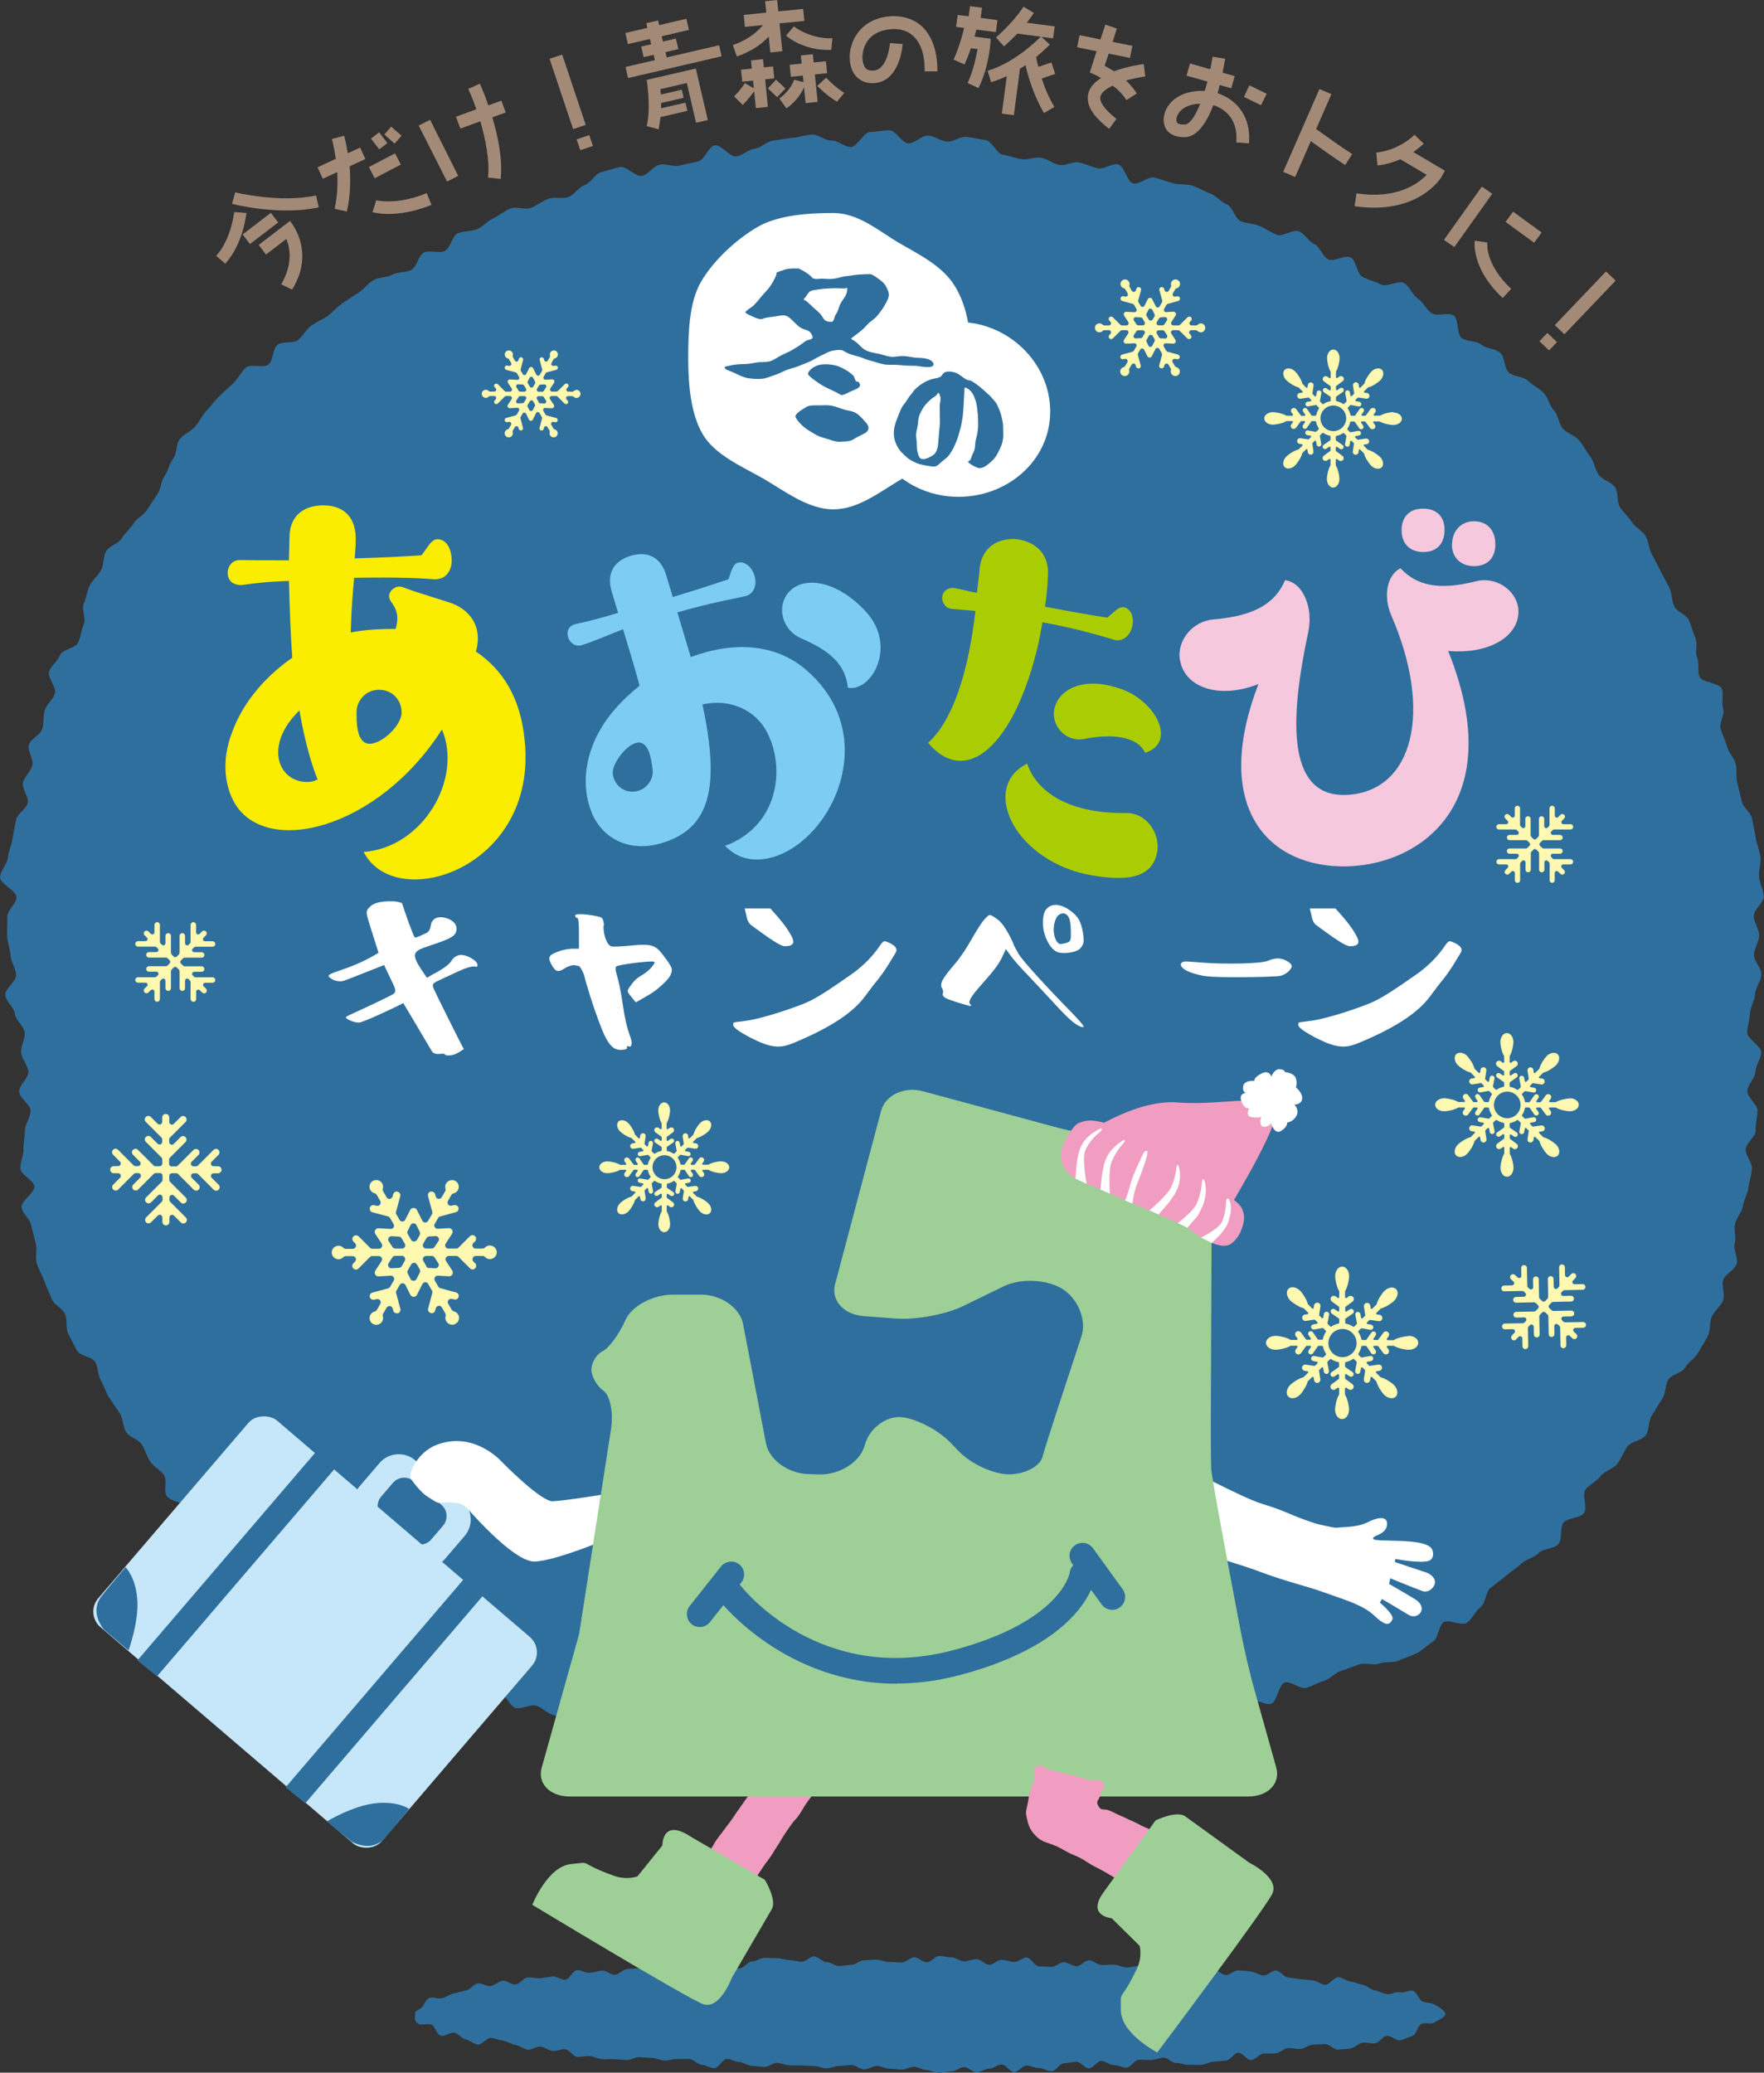 <?xml version="1.0" encoding="UTF-8"?>
<svg id="a" data-name="レイヤー 1" xmlns="http://www.w3.org/2000/svg" width="200" height="235" viewBox="0 0 200 235">
  <rect x="0" y="0" width="200" height="235" fill="#333333" stroke="none"/>
  <path d="m115.36,36.87c-.22,0-.4-.18-.4-.4v-2.52c0-.08-.03-.16-.09-.22l-.19-.2c-.06-.06-.14-.09-.22-.09-.04,0-.08,0-.12.02-.12.05-.19.16-.19.28v1.1c0,.11-.04.21-.12.28-.07.07-.18.12-.28.12-.22,0-.4-.18-.4-.4v-2.52c0-.08-.03-.16-.09-.22l-.33-.33c-.06-.06-.14-.09-.22-.09s-.16.03-.22.09l-.33.33c-.06.06-.09.13-.09.22v2.52c0,.11-.04.21-.12.28-.07.08-.18.12-.28.12-.22,0-.4-.18-.4-.4v-1.1c0-.12-.07-.24-.19-.28-.04-.02-.08-.02-.12-.02-.08,0-.16.03-.22.09l-.2.2c-.06.06-.09.14-.09.22v2.52c0,.11-.04.21-.12.28-.08.08-.18.12-.28.12-.22,0-.4-.18-.4-.4v-1.1c0-.12-.07-.24-.19-.28-.04-.02-.08-.02-.12-.02-.08,0-.16.03-.22.09l-.36.35c-.07.08-.18.12-.28.12s-.21-.04-.28-.12c-.08-.08-.12-.18-.12-.28s.04-.21.12-.28l.36-.36c.09-.09.11-.22.07-.34-.05-.12-.16-.19-.28-.19h-1.1c-.22,0-.4-.18-.4-.4s.18-.4.4-.4h2.52c.08,0,.16-.03.22-.09l.19-.2c.09-.09.12-.22.07-.33-.05-.12-.16-.19-.28-.19h-1.1c-.11,0-.21-.04-.28-.12-.07-.08-.12-.18-.12-.28,0-.22.18-.4.4-.4h2.52c.08,0,.16-.03.22-.09l.33-.33c.06-.06.09-.14.09-.22s-.03-.16-.09-.22l-.33-.33c-.06-.06-.13-.09-.22-.09h-2.52c-.11,0-.21-.04-.28-.12-.07-.07-.12-.18-.12-.28s.04-.21.12-.28c.08-.07.18-.12.28-.12h1.1c.12,0,.24-.07.28-.19.05-.12.02-.25-.07-.34l-.2-.2c-.06-.06-.13-.09-.22-.09h-2.52c-.22,0-.4-.18-.4-.4s.18-.4.4-.4h1.1c.13,0,.24-.07.28-.19.05-.12.02-.25-.07-.34l-.36-.35c-.16-.16-.16-.41,0-.57.08-.08.18-.12.28-.12s.21.04.28.12l.35.35c.06.06.14.09.22.09.04,0,.08,0,.12-.02.11-.05.19-.16.19-.28v-1.1c0-.22.18-.4.4-.4s.4.18.4.4v2.52c0,.08.03.16.09.22l.19.19c.06.06.14.09.22.09.04,0,.08,0,.12-.02.12-.05.19-.16.19-.28v-1.1c0-.22.18-.4.4-.4s.4.18.4.4v2.52c0,.08.03.16.09.22l.33.33c.06.06.14.09.22.09s.16-.03.22-.09l.33-.33c.06-.06.09-.14.09-.22v-2.52c0-.22.18-.4.4-.4.22,0,.4.18.4.4v1.1c0,.12.07.24.19.28.04.02.08.02.12.02.08,0,.16-.03.22-.09l.19-.19c.06-.06.09-.14.09-.22v-2.52c0-.22.18-.4.4-.4s.4.18.4.4v1.1c0,.12.07.24.19.28.04.02.08.02.12.02.08,0,.16-.03.22-.09l.36-.35c.08-.08.18-.12.28-.12s.21.04.28.12c.08.08.12.18.12.28s-.04.21-.12.28l-.35.35c-.09.09-.11.22-.07.34.05.12.16.19.28.19h1.1c.22,0,.4.18.4.4,0,.11-.04.21-.12.28s-.18.12-.28.12h-2.52c-.08,0-.16.03-.22.09l-.2.2c-.09.09-.11.22-.07.33.05.12.16.19.28.19h1.1c.22,0,.4.18.4.4,0,.11-.04.21-.12.28-.07.07-.18.12-.28.12h-2.52c-.08,0-.16.03-.22.09l-.33.33c-.06.06-.09.14-.09.22s.03.16.09.22l.33.33c.06.06.14.09.22.09h2.52c.22,0,.4.18.4.4,0,.11-.04.21-.12.28-.07.08-.18.12-.28.12h-1.1c-.12,0-.24.07-.28.19-.05.11-.02.25.07.33l.19.2c.06.06.14.09.22.09h2.52c.22,0,.4.18.4.4,0,.11-.04.21-.12.28-.08.07-.18.12-.28.12h-1.11c-.12,0-.24.07-.28.19-.05.12-.02.25.07.34l.36.35c.07.08.12.18.12.28s-.04.21-.12.28c-.07.08-.18.12-.28.12s-.21-.04-.28-.12l-.35-.36c-.06-.06-.14-.09-.22-.09-.04,0-.08,0-.12.02-.11.05-.19.16-.19.28v1.1c0,.22-.18.4-.4.4h0Z" fill="#fff" stroke-width="0"/>
  <path d="m199.06,128.18c0,.72-1.11,1.42-1.14,2.14s.77,1.5.71,2.21-.3,1.43-.4,2.14-.5,1.38-.63,2.09-.72,1.31-.88,2.01.16,1.52-.04,2.21.43,1.65.21,2.34-1.26,1.1-1.51,1.78.26,1.67-.02,2.34-.96,1.17-1.27,1.83-.13,1.56-.46,2.21-.75,1.27-1.1,1.9-1.1,1.05-1.47,1.67-1.51.76-1.9,1.37-.27,1.54-.68,2.14-.77,1.3-1.19,1.91-.27,1.65-.7,2.26-1.64.68-2.08,1.29-.7,1.35-1.14,1.95-1.44.79-1.89,1.39-1.23.92-1.7,1.5.27,2.15-.22,2.73-1.76.46-2.26,1.02-.12,1.93-.64,2.48-1.68.47-2.21,1-1.4.68-1.95,1.19-1.18.89-1.75,1.38c-.56.48-1.16.9-1.75,1.37s-.53,1.75-1.14,2.2-.92,1.32-1.54,1.75c-.61.42-2.02-.42-2.63-.05s-.6,1.86-1.22,2.21-1.18.97-1.82,1.29-1.39.54-2.05.84-1.57.08-2.23.35-1.61-.16-2.29.09-1.34.52-2.03.74-1.23.9-1.92,1.11-1.33.61-2.03.81-1.72-.8-2.42-.61-.88,2.23-1.58,2.42-1.66-.59-2.36-.4-1.31.68-2.01.87c-.69.2-1.59-.32-2.29-.11s-1.25.86-1.95,1.08-1.15,1.1-1.84,1.34-1.62-.31-2.31-.12-1.35.53-2.04.7-1.45.11-2.15.25-1.41.27-2.12.38-1.33.9-2.05.98-1.58-1.31-2.29-1.25-1.39.47-2.1.51-1.38,1.16-2.1,1.19-1.45-.03-2.17-.02-1.45-.07-2.16-.07-1.44-.54-2.15-.55c-.72,0-1.43-.26-2.15-.27s-1.44.19-2.16.18-1.43-.66-2.14-.67-1.46,1.04-2.17,1.03-1.44-1.02-2.15-1.02-1.49.04-2.21.06-1.45.84-2.17.88-1.52-.82-2.24-.78-1.4,1.16-2.12,1.21-1.5-.61-2.23-.57-1.45.03-2.18.06-1.42,1.51-2.16,1.52-1.46-.93-2.2-.95-1.4-.74-2.14-.79-1.59,1.42-2.33,1.33-1.32-1.08-2.05-1.21c-.71-.12-1.45-.13-2.17-.29s-1.3-.72-2.01-.93c-.69-.2-1.78.79-2.49.55-.67-.23-1.08-1.22-1.77-1.44s-1.38-.36-2.07-.57-1.3-.66-1.99-.85-1.25-.86-1.94-1.05-1.61.45-2.3.26-1.08-1.5-1.77-1.69-1.81,1.19-2.5,1-1.22-.97-1.91-1.17-1.61.36-2.29.16-1.04-1.54-1.72-1.76-1.49-.08-2.16-.3-1.42-.31-2.09-.56-1.54-.06-2.2-.32-1.37-.54-2.02-.83-.93-1.45-1.57-1.76-1.46-.31-2.09-.65-.79-1.48-1.39-1.86-1.7-.03-2.28-.44-.81-1.32-1.37-1.76c-.57-.45-.96-1.07-1.5-1.53s-2.07.13-2.58-.35c-.53-.5-1.06-1.03-1.56-1.54s.28-2.23-.19-2.76-1.35-.71-1.8-1.25-1.87-.35-2.31-.92.23-1.97-.19-2.55-1.67-.58-2.07-1.17c-.4-.59.08-1.78-.31-2.38s-1.18-.93-1.57-1.54c-.39-.6-.57-1.33-.96-1.94s-1.39-.81-1.77-1.42-.32-1.49-.71-2.1-.81-1.17-1.21-1.78-.57-1.34-.94-1.95-.29-1.48-.65-2.1-1.74-.68-2.07-1.31-.68-1.28-.99-1.93-.07-1.56-.36-2.21-1.25-1.04-1.51-1.71-.6-1.33-.84-2.01-.64-1.33-.85-2.02.07-1.54-.11-2.23-.36-1.4-.52-2.1-.97-1.3-1.1-2,1.55-1.7,1.45-2.41-1.51-1.27-1.58-1.98.38-1.47.35-2.19c-.03-.72.16-1.43.16-2.15s.66-1.5.64-2.24-1.24-1.41-1.29-2.15,1.1-1.56,1.04-2.3-.75-1.41-.82-2.15.49-1.53.41-2.27-1.03-1.37-1.11-2.11-1.02-1.38-1.09-2.12,1.29-1.6,1.23-2.34-.58-1.43-.63-2.16-.36-1.46-.39-2.19.03-1.48.02-2.22,1.02-1.45,1.04-2.19S-.04,100.18,0,99.44s.81-1.44.88-2.17c.08-.73.42-1.43.54-2.17s.25-1.45.41-2.17,1.15-1.2,1.31-1.89-.7-1.62-.53-2.32c.17-.69.88-1.24,1.06-1.94.18-.69-.59-1.64-.4-2.33s1.31-1.1,1.52-1.79.07-1.47.29-2.15.92-1.19,1.15-1.87-.9-1.83-.66-2.51.97-1.17,1.23-1.84,1.82-.81,2.09-1.47.32-1.39.61-2.05-.29-1.69,0-2.33.36-1.42.67-2.06.97-1.12,1.29-1.75.23-1.5.57-2.13,1.42-.84,1.77-1.46.97-1.07,1.34-1.68c.37-.61,1.14-.94,1.53-1.54s.77-1.2,1.18-1.81.4-1.47.82-2.07.54-1.4.98-1.98.29-1.63.75-2.2,1.27-.85,1.74-1.41.79-1.25,1.28-1.79.94-1.13,1.45-1.65,1.1-.98,1.61-1.49.85-1.23,1.38-1.73,2.06.11,2.6-.38.42-1.73.98-2.2,1.77-.11,2.35-.56.9-1.19,1.49-1.62,1.28-.69,1.87-1.11,1.05-1.02,1.66-1.42,1.19-.81,1.82-1.2,1.05-1.06,1.68-1.43,1.51-.26,2.15-.62,1.51-.21,2.16-.54.79-1.65,1.45-1.98,1.69.15,2.35-.18.81-1.68,1.48-1.99,1.52-.18,2.2-.48,1.18-.94,1.85-1.24,1.24-.82,1.92-1.1,1.65.19,2.34-.08,1.27-.76,1.96-1.02,1.56.05,2.26-.2,1.15-1.11,1.85-1.35,1.14-1.24,1.85-1.46,1.42-.39,2.13-.59,1.85,1.19,2.56,1,1.22-1.08,1.93-1.26,1.55.27,2.27.1,1.41-.33,2.13-.48,1.16-1.69,1.89-1.82,1.71,1.36,2.44,1.25,1.35-.77,2.08-.87,1.37-.83,2.1-.92,1.45-.25,2.18-.31,1.45-.33,2.19-.38,1.51.72,2.24.68c.73-.03,1.47.76,2.21.74s1.44-1.71,2.18-1.71,1.47-.19,2.19-.18,1.42,1.44,2.14,1.47,1.5-.91,2.22-.87c.73.04,1.42.61,2.14.67s1.52-.6,2.24-.53c.73.07,1.45.27,2.16.36s1.26,1.57,1.97,1.67,1.4.38,2.11.5,1.52-.3,2.22-.17,1.34.68,2.04.82,1.58-.44,2.28-.28,1.38.49,2.07.66,1.67-.62,2.36-.43.97,1.94,1.66,2.14,1.78-.86,2.46-.65,1.41.41,2.09.63,1.53.05,2.21.29,1.33.64,2.01.89,1.2.97,1.87,1.23.91,1.63,1.58,1.9,1.46.26,2.12.54,1.27.71,1.93,1,1.91-.69,2.56-.39,1.08,1.15,1.73,1.45.93,1.41,1.58,1.73,1.89-.55,2.53-.23.71,1.88,1.36,2.22,1.4.49,2.05.85,2.02-.52,2.66-.15.93,1.35,1.55,1.75.95,1.25,1.56,1.66c.62.42,1.93-.16,2.52.27s.3,2.1.88,2.54,1.65.28,2.23.75,1.58.44,2.14.92.44,1.75.99,2.25,1.64.42,2.17.93,1.27.85,1.78,1.38.66,1.44,1.16,1.98.53,1.52,1.02,2.07,1.38.77,1.85,1.34.81,1.25,1.26,1.84c.46.58.51,1.47.95,2.06s1.43.79,1.85,1.4.16,1.67.57,2.29.97,1.07,1.34,1.67,1.19.95,1.55,1.57.36,1.44.71,2.06.65,1.27.98,1.9.68,1.25,1,1.89.25,1.45.55,2.1,1.38.94,1.67,1.59.46,1.36.74,2.02-.06,1.56.2,2.22.02,1.5.27,2.17,2.29.7,2.53,1.38-.07,1.54.15,2.22-.49,1.65-.28,2.33.53,1.32.72,2.01.8,1.26.98,1.95c.18.69.01,1.47.18,2.16s.35,1.38.5,2.08,1.02,1.24,1.17,1.94.3,1.46.42,2.19.44,1.45.53,2.18-.21,1.52-.15,2.25.49,1.46.53,2.19c.04.74-1.15,1.52-1.13,2.26s.61,1.46.61,2.2-.57,1.46-.58,2.2.85,1.5.83,2.23-.67,1.45-.7,2.18-.54,1.45-.58,2.18-.29,1.46-.33,2.19,1.64,1.58,1.59,2.31c-.05.74-.62,1.44-.66,2.17s-.87,1.44-.91,2.17,1.17,1.52,1.15,2.25-.22,1.46-.22,2.19Z" fill="#2e6f9e" stroke-width="0"/>
  <g>
    <path d="m25.54,29.9l-1.02-.89c1.75-1.99,2.01-4.95,2.04-4.97l1.38.11c-.03.14-.34,3.45-2.4,5.75Zm10.29-7.74l.31,1.35c-4.34.96-9.59-.32-9.83-.4l.35-1.3s5.12,1.25,9.17.35Zm-4.29,3.06l-3.2,2.45-.83-1.09,3.2-2.45.83,1.09Zm1.34-.16s2.97,3.36.24,7.77l-1.24-.6c1.73-2.91.58-5.13.58-5.13l-2.3,1.76-.83-1.09,3.55-2.72Z" fill="#a38a77" stroke-width="0"/>
    <path d="m39.64,18.86c.11,1.48.11,3.34-.32,5.12l-1.38-.31c.32-1.43.36-2.88.3-4.16l-1.64.76-.6-1.3,2.07-.96c-.18-1.32-.44-2.2-.44-2.25l1.38-.37c.03.06.23.83.42,1.99l1.4-.65.6,1.3-1.8.83Zm2.18.08l2.97-1.55.66,1.27-2.97,1.55-.66-1.28Zm1.18-2l-.94-1.22.92-.72.94,1.22-.92.72Zm-.35,5.76s2.24.62,5.73-.8l.54,1.33c-4,1.62-6.57.84-6.69.83l.43-1.36Zm2.09-6.41l-1.16-1.05.77-.88,1.18,1.03-.79.89Z" fill="#a38a77" stroke-width="0"/>
    <path d="m48.76,13.58l3.19,6.36-1.26.65-3.22-6.35,1.29-.66Zm8.58-.83l-1.52.55c.62,2.1,1.18,4.72.95,6.99l-1.44-.16c.21-2.01-.3-4.4-.87-6.38l-2.27.83-.49-1.35,2.31-.84c-.47-1.36-.91-2.29-.92-2.31l1.31-.59c.06.09.49,1.06.97,2.46l1.48-.54.49,1.35Z" fill="#a38a77" stroke-width="0"/>
    <path d="m63.74,6.19l2.67,7.97-1.43.48-2.67-7.97,1.43-.48Zm1.64,9.61l1.43-.48.41,1.23-1.43.48-.41-1.23Z" fill="#a38a77" stroke-width="0"/>
    <path d="m81.53,5.12l.29,1.26-10.61,2.47-.29-1.26,3.33-.77-.14-.6-1.13.26-.28-1.2,1.13-.26-.14-.6-2.5.58-.29-1.26,2.5-.58-.12-.53,1.33-.31.12.53,3.09-.72.29,1.26-3.09.72.14.6,1.47-.34.28,1.2-1.46.34.14.6,5.95-1.38Zm-8.21,3.94l5.57-1.29,1.36,5.84-1.33.31-1.05-4.51-3,.7c0,.17.04.37.07.61l2.36-.55.21.92-2.56.59c0,.18.02.39,0,.6l2.76-.64.22.93-3.02.7-.02-.07c-.03.46-.13.97-.22,1.46l-1.35-.36c.52-2.11,0-5.25,0-5.25Z" fill="#a38a77" stroke-width="0"/>
    <path d="m86.5,2.84l-2.04.21-.14-1.36,2.56-.26-.13-1.29,1.36-.14.13,1.29,2.82-.28.14,1.36-2.82.28.32,3.16-1.36.14-.18-1.8c-.66.71-1.83,1.65-3.62,2.25l-.45-1.29c1.97-.68,2.99-1.74,3.41-2.27Zm.25,6.16l.31,3.12-1.36.14-.19-1.91c-.22.3-.64.86-1.29,1.55l-.99-.97c.84-.84,1.22-1.5,1.22-1.5l1.02.58-.09-.87-1.22.12-.14-1.36,1.22-.12-.09-.93,1.36-.14.09.93,1.05-.11.14,1.36-1.05.11Zm2.3,1.03l-.93.99-1.06-.99.93-.99,1.06.99Zm3.34-1.6l.31,3.12-1.36.14-.18-1.8c-.26.6-.84,1.6-2,2.4l-.8-1.13c1.32-.92,1.68-2.12,1.68-2.12l1.06.26-.07-.73-1.36.14-.14-1.36,1.36-.14-.09-.92,1.36-.14.09.93,1.39-.14.14,1.36-1.39.14Zm1.99-4.09l-.14,1.32c-3.19.11-5.04-1.55-5.11-1.62l.88-1.05s1.77,1.44,4.37,1.35Zm1.34,6.19l-.82,1c-1.21-.7-2.21-1.77-2.24-1.79l1.01-.93s1,1.09,2.06,1.72Z" fill="#a38a77" stroke-width="0"/>
    <path d="m106.28,8.09h-1.44c.02-1.89-.45-3.27-1.35-4.05-.86-.78-1.99-.81-2.74-.7-2.93.39-2.96,2.85-2.97,3.12v.04c0,.23.04.92.4,1.27.2.18.47.26.85.23,1.64-.09,1.87-3.09,1.88-3.12l1.43.11c0,.16-.31,4.28-3.26,4.44-.96.04-1.56-.32-1.92-.68-.84-.81-.82-2.08-.82-2.31v-.14c.05-1.41.95-3.94,4.21-4.42,1.55-.18,2.87.16,3.91,1.05.82.74,1.84,2.25,1.82,5.14Z" fill="#a38a77" stroke-width="0"/>
    <path d="m112.32,4.39s-.07,2.96-1.38,5.6l-1.23-.58c.67-1.46.97-3,1.12-3.84l-.75-.1c-.18.56-.43,1.18-.72,1.84l-1.24-.55c.69-1.56,1.03-2.9,1.19-3.59l-.91-.12.18-1.36,1.25.16.15-1.15,1.36.18-.15,1.15,1.9.25-.18,1.36-2.2-.29c-.07.2-.13.49-.22.8l1.83.24Zm3.95,3c-.22.14-.41.29-.63.4l-.69,5.27-1.36-.18.56-4.26c-.56.27-1.17.53-1.79.69l-.38-1.29c3.01-.87,5.7-3.53,6.02-3.86l-2.64-.35c-.43.43-.95.94-1.53,1.45l-.9-1.01c2.14-1.92,3.1-3.45,3.11-3.49l1.19.71s-.31.44-.81,1.11l3.16.41-.18,1.36-1.33-.17.96.88c-.05.06-.63.63-1.56,1.41.06.28.12.64.27,1.11l1.47-.5.42,1.3-1.52.52c.31.98.76,2.1,1.44,3.22l-1.19.7c-1.21-2.12-1.8-4.15-2.09-5.43Z" fill="#a38a77" stroke-width="0"/>
    <path d="m128.88,10.61l-1.17.74c-.39-.64-.97-1.21-1.55-1.64-.72.34-1.27.75-1.39,1.21-.17.62.49,1.52,1.81,2.56l-.82,1.13c-1.93-1.48-2.69-2.78-2.36-4.06.18-.7.74-1.25,1.43-1.7-.41-.25-.69-.38-.73-.39l-.54-.25.19-.59.58-1.81-2.21-.45.28-1.37,2.37.48.55-1.68,1.3.45s-.21.68-.47,1.51l2.24.45-.28,1.37-2.41-.49c-.19.59-.36,1.11-.45,1.37.31.18.65.38,1.06.63,1.51-.56,3.05-.78,3.37-.81l.17,1.39c-.68.11-1.45.27-2.19.46.44.44.9.92,1.21,1.47Z" fill="#a38a77" stroke-width="0"/>
    <path d="m141.6,16.26l-1.43-.12c.24-2.87-1.56-3.88-2.6-4.22-.73,1.92-1.81,3.64-3.3,3.64-.82-.02-1.47-.23-1.87-.67-.36-.39-.49-.92-.46-1.55.01-.14.05-.27.1-.47.31-1.11,1.53-2.65,4.56-2.57l.3-1.05-2.37-.67.39-1.38,2.3.65c.09-.47.19-.94.26-1.42l1.43.23c-.06.3-.15.88-.3,1.58l1.38.39-.39,1.38-1.32-.37c-.03.21-.09.4-.14.6l-.09.33c1.69.55,3.85,2.2,3.55,5.69Zm-5.52-4.5c-2.04.06-2.56,1.15-2.67,1.55l-.04.16c.01.22.04.37.09.45.13.15.44.2.82.2.6.03,1.24-.96,1.8-2.36Zm7.54-1.14l-.65,1.31-1.93-.94.61-1.32,1.97.96Z" fill="#a38a77" stroke-width="0"/>
    <path d="m152.51,18.72c-1.5-1-2.98-2.05-3.89-2.72l-1.78,4.07-1.35-.59,4.11-9.39,1.35.59-1.73,3.95c.86.6,2.46,1.79,4.09,2.84l-.81,1.26Z" fill="#a38a77" stroke-width="0"/>
    <path d="m163.47,20.01c-.1.18-2.68,4.41-9.89,3.37l.22-1.46c4.67.7,7.02-1.14,7.95-2.1l-2.98-1.76c-.75.32-1.62.6-2.59.7l-.14-1.46c2.61-.26,4.31-1.98,4.33-2.02l1.06,1.02c-.06.01-.47.44-1.19.94l3.59,2.12-.38.65Z" fill="#a38a77" stroke-width="0"/>
    <path d="m169.19,21.97l-4.3,6.04-1.18-.81,4.3-6.04,1.18.81Zm2.14,10.79l-.95,1.03c-3.56-3.31-3.2-6.35-3.17-6.5l1.43.2c-.04.1-.26,2.49,2.7,5.27Zm2.61-5.24l-3.24-2.36.85-1.16,3.24,2.36-.85,1.16Z" fill="#a38a77" stroke-width="0"/>
    <path d="m175.44,37.75l1.09,1.04-.9.94-1.09-1.04.9-.94Zm7.74-5.93l-5.81,6.08-1.09-1.04,5.81-6.08,1.09,1.04Z" fill="#a38a77" stroke-width="0"/>
  </g>
  <path d="m21.91,113.58c-.17,0-.3-.14-.3-.31v-1.93c0-.06-.03-.12-.07-.17l-.15-.15s-.11-.07-.17-.07c-.03,0-.06,0-.09.02-.09.04-.15.12-.15.22v.85c0,.08-.03.16-.09.22-.06.06-.14.09-.22.09-.17,0-.31-.14-.31-.31v-1.93c0-.06-.03-.12-.07-.17l-.25-.25s-.1-.07-.17-.07-.12.02-.17.07l-.25.25s-.07.1-.07.17v1.93c0,.08-.03.16-.09.22-.06.06-.14.09-.22.09-.17,0-.31-.14-.31-.31v-.85c0-.09-.06-.18-.15-.22-.03-.01-.06-.02-.09-.02-.06,0-.12.02-.17.07l-.15.15s-.07.1-.07.17v1.93c0,.08-.03.16-.09.22-.06.06-.14.09-.22.09-.17,0-.31-.14-.31-.31v-.84c0-.1-.06-.18-.15-.22-.03-.01-.06-.02-.09-.02-.06,0-.12.02-.17.07l-.27.27c-.06.06-.14.09-.22.09s-.16-.03-.22-.09c-.06-.06-.09-.13-.09-.22s.03-.16.09-.22l.27-.27c.07-.07.09-.17.05-.26-.04-.09-.12-.14-.22-.14h-.84c-.17,0-.31-.14-.31-.31s.14-.31.31-.31h1.93c.06,0,.12-.03.17-.07l.15-.15c.07-.07.09-.17.05-.26-.04-.09-.12-.15-.22-.15h-.84c-.08,0-.16-.03-.22-.09-.06-.06-.09-.13-.09-.22,0-.17.14-.31.31-.31h1.93c.06,0,.12-.02.17-.07l.25-.25s.07-.1.07-.17-.03-.12-.07-.17l-.25-.25s-.1-.07-.17-.07h-1.93c-.08,0-.16-.03-.22-.09-.06-.06-.09-.13-.09-.22s.03-.16.09-.22c.06-.06.14-.09.22-.09h.84c.09,0,.18-.06.22-.14.04-.09.02-.19-.05-.26l-.15-.15s-.1-.07-.17-.07h-1.93c-.17,0-.31-.14-.31-.31s.14-.31.31-.31h.84c.1,0,.18-.06.22-.14.04-.09.02-.19-.05-.26l-.27-.27c-.12-.12-.12-.31,0-.43.06-.06.14-.09.22-.09s.16.03.22.09l.27.27s.11.07.17.07c.03,0,.06,0,.09-.02.09-.04.15-.12.15-.22v-.84c0-.17.14-.31.31-.31s.31.14.31.31v1.93c0,.06.03.12.07.17l.15.15s.11.07.17.07c.03,0,.06,0,.09-.02.09-.04.15-.12.15-.22v-.84c0-.17.14-.31.31-.31s.31.14.31.31v1.93c0,.06.03.12.07.17l.25.25s.11.07.17.07.12-.02.17-.07l.25-.25s.07-.1.07-.17v-1.93c0-.17.14-.31.31-.31.17,0,.31.14.31.31v.84c0,.1.06.18.15.22.03.01.06.02.09.02.06,0,.12-.02.17-.07l.15-.15s.07-.11.07-.17v-1.93c0-.17.14-.31.31-.31s.31.14.31.31v.84c0,.1.06.18.15.22.03.01.06.02.09.02.06,0,.12-.02.17-.07l.27-.27c.06-.06.14-.09.22-.09s.16.03.22.09c.06.06.09.13.09.22s-.03.16-.09.22l-.27.27c-.07.07-.09.17-.05.26.04.09.12.14.22.14h.85c.17,0,.31.14.31.31,0,.08-.03.16-.09.22s-.14.09-.22.09h-1.93c-.06,0-.12.02-.17.07l-.15.15c-.07.07-.09.17-.05.26.04.09.12.14.22.14h.84c.17,0,.31.14.31.31,0,.08-.03.16-.09.22-.06.06-.14.09-.22.09h-1.93c-.06,0-.12.02-.17.07l-.25.25s-.07.1-.07.17.02.12.07.17l.25.25s.1.07.17.07h1.93c.17,0,.31.14.31.31,0,.08-.03.16-.09.22-.06.06-.14.09-.22.09h-.84c-.09,0-.18.06-.22.15-.04.09-.02.19.05.26l.15.15s.1.07.17.07h1.93c.17,0,.31.14.31.31,0,.08-.03.16-.09.22-.06.06-.14.09-.21.09h-.85c-.09,0-.18.06-.22.14-.04.09-.02.19.05.26l.27.27c.06.06.09.14.09.22s-.03.16-.09.22c-.06.06-.14.09-.22.09s-.16-.03-.22-.09l-.27-.27s-.11-.07-.17-.07c-.03,0-.06,0-.09.02-.09.04-.15.12-.15.22v.84c0,.17-.14.31-.31.31h0Z" fill="#fff8b0" stroke-width="0"/>
  <path d="m55.54,141.21c-.21,0-.41.09-.56.24-.07.07-.17.12-.27.12h-.78c-.15,0-.28-.09-.34-.23-.06-.14-.03-.3.08-.41l.19-.18c.08-.08.12-.19.12-.3,0-.11-.04-.21-.12-.29-.16-.16-.42-.16-.58,0l-1.3,1.3c-.07.07-.17.11-.27.11h-.86c-.14,0-.26-.07-.33-.19-.07-.12-.06-.27.01-.38l.72-1.11c.09-.13.09-.3.01-.44-.07-.13-.21-.2-.38-.2h0s-1.25.07-1.27.07c-.13,0-.25-.07-.32-.18-.07-.12-.07-.26,0-.38l.39-.67c.05-.09.13-.15.23-.17l1.78-.48c.22-.06.35-.29.29-.51-.05-.19-.21-.3-.46-.3h0l-.3.07s-.08.01-.1.01c-.12,0-.23-.05-.3-.14-.09-.12-.1-.28-.03-.41l.39-.68c.05-.09.14-.15.24-.17.21-.05.38-.18.49-.36.1-.18.13-.39.08-.58-.05-.2-.18-.37-.36-.47-.35-.21-.85-.07-1.05.28-.11.19-.13.4-.07.6.03.1.01.2-.04.29l-.39.68c-.07.12-.2.18-.37.18-.15-.02-.27-.13-.31-.27l-.07-.26c-.05-.19-.21-.3-.44-.3h-.07c-.1.03-.19.1-.25.2-.06.1-.07.21-.04.32l.48,1.78c.03.09.01.2-.04.28l-.43.74c-.07.12-.19.19-.34.19-.14,0-.26-.08-.32-.21l-.62-1.23c-.14-.28-.6-.28-.74,0l-.57,1.12c-.06.13-.19.2-.33.21-.13,0-.26-.07-.32-.19l-.36-.63c-.05-.08-.07-.19-.04-.28l.48-1.78c.03-.11.01-.21-.04-.31-.04-.08-.14-.17-.36-.22-.18,0-.35.13-.4.31l-.07.26c-.05.2-.24.26-.36.28-.13,0-.26-.07-.32-.19l-.39-.68c-.05-.09-.07-.19-.04-.29.06-.21.04-.42-.07-.61-.2-.35-.69-.49-1.05-.28-.37.21-.5.69-.28,1.05.11.18.28.31.49.36.1.03.18.09.23.18l.39.68c.07.13.06.29-.03.42-.07.09-.18.14-.29.14-.02,0-.08,0-.1-.01l-.36-.08c-.19,0-.35.13-.4.31-.03.11-.01.22.04.32.05.09.14.16.25.19l1.78.47c.09.03.18.09.23.18l.39.68c.07.12.07.26,0,.39-.07.11-.19.17-.31.17-.03,0-1.37-.07-1.41-.08-.15,0-.29.08-.36.21-.08.14-.07.3.01.43l.73,1.11c.07.12.08.26.01.38-.06.12-.19.2-.33.2h-.74c-.1,0-.19-.04-.26-.11l-1.3-1.3c-.16-.16-.43-.15-.59,0-.16.16-.16.42,0,.59l.19.19c.11.11.14.27.08.41-.06.14-.2.23-.35.23h-.78c-.1,0-.2-.04-.27-.12-.15-.15-.34-.24-.56-.24-.42,0-.77.35-.77.77s.35.77.77.77c.21,0,.41-.09.55-.24.07-.08.17-.12.27-.12h.78c.15,0,.29.09.35.23.06.14.02.3-.08.4l-.19.19c-.08.08-.12.18-.12.29s.04.21.12.29c.16.16.43.16.59,0l1.3-1.3c.07-.07.16-.11.27-.11h.73c.14,0,.26.08.33.2.06.12.06.27-.02.38l-.71,1.09c-.09.13-.09.3-.01.43.07.13.21.21.38.21h0s1.38-.08,1.4-.08c.13,0,.25.07.32.18.07.12.07.26,0,.38l-.41.7c-.05.09-.13.15-.23.18l-1.78.48c-.11.03-.2.1-.25.19-.06.1-.07.2-.04.32.05.19.22.3.47.3l.29-.07s.08-.01.1-.01c.12,0,.23.05.3.14.09.12.1.28.03.41l-.39.68c-.05.09-.13.15-.24.18-.21.05-.38.18-.49.36-.21.37-.08.84.28,1.05.35.21.85.08,1.05-.28.11-.19.13-.39.07-.6-.03-.1-.01-.2.04-.29l.39-.67c.07-.12.2-.18.37-.19.15.02.27.13.32.27l.07.26c.05.19.22.3.47.3h.04c.22-.07.35-.29.29-.52l-.48-1.78c-.03-.09-.01-.2.04-.28l.37-.64c.07-.12.19-.19.33-.19.14,0,.26.08.32.2l.56,1.11c.07.14.22.23.37.23s.3-.09.37-.23l.62-1.22c.06-.13.19-.2.33-.21.13,0,.26.07.32.19l.43.75c.05.08.06.19.04.28l-.47,1.78c-.03.11-.01.21.04.3.04.07.14.17.36.22.19,0,.35-.13.4-.31l.07-.26c.05-.2.23-.26.36-.28.13,0,.26.07.33.19l.39.68c.05.09.06.19.04.29-.06.2-.04.42.07.6.14.24.39.39.67.39.14,0,.27-.04.39-.11.37-.21.49-.69.28-1.05-.11-.18-.28-.31-.49-.36-.1-.03-.18-.09-.24-.18l-.39-.68c-.08-.13-.07-.29.03-.42.07-.09.18-.14.29-.14.02,0,.08,0,.1.01l.36.08c.19,0,.35-.13.4-.31.03-.11.01-.22-.04-.31-.05-.09-.14-.16-.25-.19l-1.78-.48c-.09-.02-.18-.09-.23-.17l-.4-.69c-.07-.12-.07-.27,0-.38.07-.11.19-.18.31-.18.03,0,1.27.07,1.31.07.15,0,.28-.08.36-.21.08-.14.07-.3,0-.43l-.71-1.09c-.08-.11-.08-.26-.02-.38.07-.12.19-.2.33-.2h.85c.1,0,.2.04.26.11l1.3,1.3c.15.16.43.16.58,0,.08-.08.12-.18.12-.29s-.04-.22-.12-.29l-.19-.19c-.11-.11-.14-.26-.08-.41.06-.14.2-.23.34-.23h.78c.1,0,.2.04.27.12.15.16.35.24.56.24.42,0,.77-.35.77-.77s-.35-.77-.77-.77Zm-7.2,2.35l-.35-.6c-.07-.12-.07-.26,0-.37.07-.12.19-.19.32-.19h.65c.13,0,.24.06.31.17l.42.65c.08.12.08.27.01.39-.07.12-.19.19-.32.19-.02,0-.42-.02-.63-.03-.08,0-.13,0-.13,0h0c-.13,0-.24-.08-.3-.19Zm1.36-2.83l-.44.66c-.07.11-.19.17-.31.17h-.64c-.13,0-.26-.07-.32-.18-.07-.12-.07-.26,0-.38l.36-.62c.06-.11.18-.18.31-.19,0,0,.68-.04.74-.04.13,0,.26.07.32.19.07.12.07.28-.01.39Zm-2.11-.7l-.32.56c-.13.23-.52.23-.65,0l-.39-.67c-.07-.11-.07-.24-.01-.36l.33-.65c.06-.13.19-.21.33-.21s.27.08.33.2l.38.76c.06.11.05.25,0,.36Zm-1.35,4l.38-.66c.07-.12.19-.19.33-.19s.26.07.32.19l.32.55c.06.11.07.24.01.36l-.38.75c-.13.25-.54.25-.67,0l-.32-.64c-.06-.11-.06-.24,0-.35Zm-.34-2.65c-.07.11-.19.19-.32.19h-.76c-.12,0-.24-.06-.31-.17l-.44-.66c-.08-.12-.08-.27-.01-.39.07-.11.19-.19.32-.19.06,0,.86.05.86.05.12,0,.24.08.3.19l.36.62c.07.11.07.26,0,.37Zm-1.83,1.83l.42-.65c.07-.11.19-.17.31-.17h.77c.13,0,.26.07.32.19.07.12.07.26,0,.38l-.34.6c-.06.11-.18.18-.31.19,0,0-.85.05-.87.05-.13,0-.26-.07-.32-.19-.07-.12-.07-.27.01-.39Z" fill="#fff8b0" stroke-width="0"/>
  <path d="m136.17,36.66c-.14,0-.27.06-.37.16-.05.05-.11.08-.18.08h-.52c-.1,0-.19-.06-.23-.15-.04-.09-.02-.2.05-.27l.12-.12c.05-.05.08-.12.08-.2,0-.07-.03-.14-.08-.19-.11-.1-.28-.11-.39,0l-.87.86s-.11.07-.18.07h-.57c-.09,0-.18-.05-.22-.13-.04-.08-.04-.18,0-.26l.48-.74c.06-.09.06-.2,0-.29-.05-.08-.14-.14-.25-.14h0s-.83.05-.84.05c-.09,0-.17-.04-.21-.12-.05-.08-.05-.17,0-.25l.26-.45c.03-.06.09-.1.15-.12l1.18-.32c.14-.04.23-.19.2-.34-.03-.12-.14-.2-.31-.2h0l-.2.05s-.05,0-.07,0c-.08,0-.15-.04-.2-.1-.06-.08-.07-.19-.02-.28l.26-.45c.03-.06.09-.1.16-.12.14-.03.25-.12.32-.24.07-.12.09-.26.05-.39-.03-.13-.12-.24-.24-.31-.23-.14-.56-.05-.7.19-.07.12-.09.26-.05.4.02.07,0,.13-.02.19l-.26.45c-.05.08-.13.12-.25.12-.1-.01-.18-.09-.21-.18l-.05-.17c-.03-.12-.14-.2-.29-.2h-.05c-.07.02-.13.07-.17.13-.04.06-.05.14-.03.21l.32,1.18c.02.06,0,.13-.02.19l-.28.49c-.05.08-.13.12-.22.12-.09,0-.17-.06-.21-.14l-.41-.82c-.09-.19-.4-.19-.49,0l-.38.75c-.04.08-.13.13-.22.14-.09,0-.17-.05-.22-.12l-.24-.42c-.03-.06-.04-.12-.03-.19l.32-1.18c.02-.07,0-.14-.03-.2-.03-.05-.09-.11-.24-.14-.12,0-.23.09-.26.2l-.05.17c-.04.13-.16.17-.24.18-.09,0-.17-.05-.22-.12l-.26-.45c-.03-.06-.04-.13-.02-.19.04-.14.02-.28-.05-.4-.13-.23-.46-.33-.7-.19-.24.14-.33.46-.19.7.07.12.18.21.33.24.06.02.12.06.15.12l.26.45c.05.09.04.2-.02.28-.05.06-.12.1-.2.1-.01,0-.05,0-.07,0l-.24-.06c-.12,0-.23.08-.27.21-.02.07,0,.14.03.21.04.06.1.11.17.13l1.18.32c.06.02.12.06.15.12l.26.45c.05.08.04.18,0,.26-.05.07-.12.12-.21.12-.02,0-.91-.05-.94-.05-.1,0-.19.05-.24.14-.05.09-.05.2,0,.29l.48.74c.05.08.05.17,0,.25-.04.08-.13.13-.22.13h-.49c-.07,0-.13-.03-.18-.07l-.87-.86c-.11-.11-.29-.1-.39,0-.11.11-.11.28,0,.39l.12.12c.07.07.09.18.05.27-.04.09-.13.15-.23.15h-.52c-.07,0-.13-.03-.18-.08-.1-.1-.23-.16-.37-.16-.28,0-.51.23-.51.51s.23.51.51.51c.14,0,.27-.06.37-.16.05-.05.11-.08.18-.08h.52c.1,0,.19.06.23.15.04.09.01.2-.05.27l-.12.12c-.05.05-.08.12-.08.2s.03.14.08.19c.11.1.28.11.39,0l.86-.86s.11-.07.18-.07h.49c.09,0,.18.05.22.13.04.08.04.18-.01.25l-.47.72c-.06.09-.06.2,0,.29.05.09.14.14.25.14h0s.92-.05.93-.05c.09,0,.17.04.21.12.05.08.05.18,0,.25l-.27.47c-.03.06-.09.1-.15.12l-1.18.32c-.07.02-.13.07-.17.13-.04.06-.05.14-.03.21.03.12.14.2.31.2l.19-.05s.05,0,.07,0c.08,0,.15.04.2.1.06.08.07.19.02.27l-.26.45c-.03.06-.09.1-.16.12-.14.03-.25.12-.32.24-.14.24-.06.56.19.7.23.14.56.05.7-.19.07-.12.09-.26.05-.4-.02-.07,0-.13.02-.19l.26-.45c.05-.08.13-.12.25-.12.1.01.18.08.21.18l.04.17c.03.12.14.2.31.2h.03c.15-.04.23-.2.19-.34l-.32-1.18c-.02-.06,0-.13.02-.19l.25-.43c.05-.08.13-.12.22-.12.09,0,.17.06.22.14l.37.74c.05.09.14.15.25.15s.2-.06.25-.15l.41-.81c.04-.08.13-.13.22-.14.09,0,.17.05.22.12l.28.5c.03.06.04.12.03.19l-.32,1.18c-.02.07,0,.14.03.2.03.05.09.11.24.14.12,0,.23-.08.27-.2l.05-.17c.04-.13.16-.17.24-.18.09,0,.17.05.22.12l.26.45c.03.06.04.13.02.19-.04.14-.02.28.05.4.09.16.26.26.44.26.09,0,.18-.02.26-.07.24-.14.33-.46.19-.7-.07-.12-.19-.21-.33-.24-.07-.02-.12-.06-.16-.12l-.26-.45c-.05-.09-.04-.19.02-.28.05-.06.12-.09.2-.09.01,0,.05,0,.07,0l.24.05c.12,0,.23-.08.27-.2.02-.07,0-.15-.03-.21-.04-.06-.1-.11-.17-.13l-1.18-.32c-.06-.02-.12-.06-.15-.12l-.27-.46c-.05-.08-.04-.18,0-.26.05-.07.12-.12.21-.12.02,0,.84.05.87.05.1,0,.19-.05.24-.14.05-.09.05-.2,0-.29l-.47-.72c-.05-.08-.06-.17-.01-.25.04-.08.13-.13.22-.13h.56c.07,0,.13.03.18.07l.87.86c.1.11.29.1.39,0,.05-.05.08-.12.08-.19s-.03-.14-.08-.2l-.12-.12c-.07-.07-.09-.18-.05-.27.04-.09.13-.15.23-.15h.52c.07,0,.13.03.18.08.1.1.23.16.37.16.28,0,.51-.23.51-.51s-.23-.51-.51-.51Zm-4.78,1.56l-.23-.4c-.04-.08-.04-.17,0-.25.05-.08.13-.12.22-.12h.44c.08,0,.16.04.21.11l.28.43c.05.08.05.18,0,.26-.04.08-.13.13-.21.13-.01,0-.28-.02-.42-.02-.05,0-.09,0-.08,0h0c-.08,0-.16-.05-.2-.12Zm.91-1.88l-.29.44c-.05.07-.12.11-.21.11h-.43c-.09,0-.17-.05-.21-.12-.05-.08-.05-.17,0-.25l.24-.41c.04-.07.12-.12.2-.13,0,0,.45-.02.49-.03.09,0,.17.05.21.12.05.08.04.18,0,.26Zm-1.4-.47l-.22.37c-.09.15-.34.15-.43,0l-.26-.44c-.04-.07-.05-.16,0-.24l.22-.43c.04-.08.13-.14.22-.14s.18.05.22.14l.25.5c.04.07.04.16,0,.24Zm-.9,2.66l.25-.44c.04-.08.13-.12.22-.12s.17.05.22.12l.21.37c.04.07.05.16,0,.24l-.25.5c-.09.17-.36.17-.44,0l-.21-.43c-.04-.07-.04-.16,0-.24Zm-.22-1.76c-.04.08-.13.12-.22.12h-.5c-.08,0-.16-.04-.21-.11l-.29-.44c-.05-.08-.05-.18,0-.26.04-.08.12-.12.21-.12.04,0,.57.03.57.03.08,0,.16.05.2.12l.24.41c.04.08.04.17,0,.25Zm-1.22,1.22l.28-.43c.05-.07.12-.11.21-.11h.51c.09,0,.17.05.21.12.05.08.05.17,0,.25l-.23.4c-.04.07-.12.12-.2.12,0,0-.56.03-.58.03-.09,0-.17-.05-.21-.12-.05-.08-.04-.18,0-.26Z" fill="#fff8b0" stroke-width="0"/>
  <path d="m65.4,44.2c-.13,0-.25.05-.33.14-.04.04-.1.07-.16.07h-.47c-.09,0-.17-.05-.21-.14-.03-.08-.02-.18.05-.25l.11-.11s.07-.11.07-.18c0-.07-.03-.13-.07-.18-.09-.09-.25-.1-.35,0l-.78.78s-.1.07-.16.07h-.51c-.08,0-.16-.04-.2-.12-.04-.07-.04-.16,0-.23l.43-.66c.05-.08.05-.18,0-.26-.04-.08-.13-.12-.23-.12h0s-.75.04-.76.04c-.08,0-.15-.04-.19-.11-.04-.07-.04-.16,0-.23l.23-.4c.03-.05.08-.09.14-.1l1.06-.28c.13-.03.21-.17.18-.3-.03-.11-.13-.18-.28-.18h0l-.18.04s-.05,0-.06,0c-.07,0-.13-.03-.18-.09-.06-.07-.06-.17-.02-.25l.23-.41c.03-.05.08-.09.14-.1.12-.03.23-.11.29-.22.06-.11.08-.23.05-.35-.03-.12-.11-.22-.21-.28-.21-.12-.51-.04-.63.17-.06.11-.08.24-.04.36.02.06,0,.12-.02.17l-.23.4c-.04.07-.12.11-.22.11-.09-.01-.16-.08-.19-.16l-.04-.15c-.03-.11-.13-.18-.26-.18h-.04c-.06.02-.12.06-.15.12-.03.06-.04.12-.02.19l.28,1.06c.02.06,0,.12-.02.17l-.25.44c-.04.07-.12.11-.2.11-.08,0-.16-.05-.19-.12l-.37-.74c-.08-.17-.36-.17-.44,0l-.34.67c-.04.08-.11.12-.2.12-.08,0-.15-.04-.19-.11l-.22-.38c-.03-.05-.04-.11-.02-.17l.28-1.06c.02-.06,0-.13-.03-.18-.03-.05-.08-.1-.21-.13-.11,0-.21.08-.24.18l-.04.15c-.03.12-.14.16-.22.17-.08,0-.15-.04-.19-.11l-.23-.4c-.03-.05-.04-.11-.02-.17.04-.13.02-.25-.04-.36-.12-.21-.41-.29-.63-.17-.22.13-.3.41-.17.63.06.11.17.19.29.22.06.02.11.05.14.11l.23.4c.04.08.04.18-.02.25-.04.05-.11.09-.18.09-.01,0-.05,0-.06,0l-.22-.05c-.11,0-.21.08-.24.19-.02.06,0,.13.03.19.03.06.09.1.15.12l1.06.28c.06.02.11.05.14.11l.24.41c.04.07.04.16,0,.23-.04.07-.11.1-.19.1-.02,0-.82-.04-.85-.05-.09,0-.17.05-.22.12-.05.08-.04.18,0,.26l.43.66c.04.07.05.16,0,.23-.04.07-.11.12-.2.12h-.44c-.06,0-.12-.02-.16-.07l-.78-.78c-.1-.09-.26-.09-.35,0-.1.1-.1.25,0,.35l.11.11c.06.06.08.16.05.24-.04.08-.12.14-.21.14h-.47c-.06,0-.12-.03-.16-.07-.09-.09-.21-.14-.33-.14-.25,0-.46.21-.46.46s.21.46.46.46c.12,0,.25-.05.33-.14.04-.05.1-.07.16-.07h.47c.09,0,.17.06.21.14.03.08.01.18-.05.24l-.11.11s-.07.11-.07.18.03.13.07.18c.09.09.26.09.35,0l.78-.78s.1-.07.16-.07h.44c.08,0,.16.05.2.12.04.07.03.16-.01.23l-.43.65c-.05.08-.05.18,0,.26.04.08.13.12.23.12h0s.83-.05.84-.05c.08,0,.15.04.19.11.04.07.04.16,0,.23l-.24.42c-.03.05-.08.09-.14.11l-1.06.28c-.07.02-.12.06-.15.12-.03.06-.04.12-.02.19.03.11.13.18.28.18l.17-.04s.05,0,.06,0c.07,0,.14.03.18.09.05.07.06.17.02.25l-.23.4c-.03.06-.08.09-.14.11-.13.03-.23.11-.29.22-.13.22-.05.5.17.63.21.12.51.05.63-.17.06-.11.08-.24.04-.36-.02-.06,0-.12.02-.17l.23-.4c.04-.07.12-.11.22-.11.09.01.16.08.19.16l.04.15c.03.11.13.18.28.18h.02c.13-.04.21-.18.17-.31l-.28-1.06c-.02-.06,0-.12.02-.17l.22-.38c.04-.07.12-.11.2-.11.08,0,.16.05.19.12l.33.67c.04.09.13.14.22.14s.18-.06.22-.14l.37-.73c.04-.08.11-.12.2-.12.08,0,.15.04.19.11l.26.45c.03.05.04.11.02.17l-.28,1.06c-.02.06,0,.13.02.18.03.04.08.1.21.13.11,0,.21-.08.24-.18l.04-.15c.03-.12.14-.16.21-.17.08,0,.15.04.19.11l.23.4c.03.05.04.12.02.17-.04.12-.02.25.04.36.08.14.24.23.4.23.08,0,.16-.02.23-.06.22-.13.3-.41.17-.63-.06-.11-.17-.19-.29-.22-.06-.02-.11-.05-.14-.11l-.23-.4c-.05-.08-.04-.18.02-.25.04-.05.11-.09.18-.09.01,0,.05,0,.06,0l.21.05c.11,0,.21-.08.24-.18.02-.06,0-.13-.02-.19-.03-.06-.09-.1-.15-.12l-1.06-.28c-.06-.01-.11-.05-.14-.1l-.24-.42c-.04-.07-.04-.16,0-.23.04-.07.11-.11.19-.11.02,0,.76.04.78.04.09,0,.17-.05.21-.13.05-.08.04-.18,0-.26l-.43-.65c-.05-.07-.05-.16-.01-.23.04-.07.11-.12.2-.12h.51c.06,0,.12.02.16.07l.78.78c.09.09.26.09.35,0,.05-.05.07-.11.07-.17s-.03-.13-.07-.18l-.11-.11c-.06-.07-.08-.16-.05-.24.03-.08.12-.14.21-.14h.47c.06,0,.12.03.16.07.09.09.21.14.33.14.25,0,.46-.21.46-.46s-.21-.46-.46-.46Zm-4.31,1.41l-.21-.36c-.04-.07-.04-.16,0-.22.04-.07.11-.11.19-.11h.39c.08,0,.15.04.19.1l.25.39c.05.07.05.16,0,.23-.04.07-.11.11-.19.11-.01,0-.25-.01-.38-.02-.05,0-.08,0-.08,0h0c-.08,0-.14-.05-.18-.11Zm.82-1.69l-.26.4c-.04.06-.11.1-.19.1h-.38c-.08,0-.15-.04-.19-.11-.04-.07-.04-.15,0-.22l.21-.37c.04-.07.11-.11.18-.11,0,0,.41-.02.44-.02.08,0,.15.04.19.11.04.07.04.16,0,.23Zm-1.26-.42l-.19.34c-.08.14-.31.14-.39,0l-.23-.4c-.04-.07-.04-.14,0-.21l.2-.39c.04-.08.11-.12.2-.12s.16.05.2.12l.23.45c.03.07.03.15,0,.21Zm-.81,2.39l.23-.39c.04-.07.11-.11.19-.11s.15.04.19.11l.19.33c.04.07.04.15,0,.21l-.23.45c-.08.15-.32.15-.4,0l-.19-.38c-.03-.07-.03-.15,0-.21Zm-.2-1.59c-.04.07-.11.11-.19.11h-.45c-.07,0-.14-.04-.19-.1l-.26-.4c-.05-.07-.05-.16,0-.23.04-.07.11-.11.19-.11.04,0,.51.03.51.03.07,0,.14.05.18.11l.21.37c.04.07.04.15,0,.22Zm-1.09,1.1l.25-.39c.04-.06.11-.1.19-.1h.46c.08,0,.15.04.19.11.04.07.04.15,0,.22l-.21.36c-.04.07-.11.11-.18.11,0,0-.51.03-.52.03-.08,0-.15-.04-.19-.11-.04-.07-.04-.16,0-.23Z" fill="#fff8b0" stroke-width="0"/>
  <path d="m16.57,138.59c-.15-.15-.15-.41,0-.56l1.77-1.77c.06-.06.09-.14.09-.22v-.28c0-.08-.03-.16-.09-.22-.03-.03-.06-.05-.1-.07-.12-.05-.25-.02-.33.07l-.78.78c-.08.08-.18.12-.28.12-.11,0-.21-.04-.28-.12-.16-.16-.16-.41,0-.56l1.77-1.77c.06-.06.09-.14.09-.22v-.46c0-.08-.03-.16-.09-.22s-.14-.09-.22-.09h-.46c-.08,0-.16.03-.22.09l-1.77,1.77c-.08.08-.18.12-.28.12-.11,0-.21-.04-.28-.11-.16-.16-.16-.41,0-.56l.78-.78c.09-.09.11-.22.07-.33-.02-.04-.04-.07-.07-.1-.06-.06-.13-.09-.22-.09h-.28c-.08,0-.16.03-.22.09l-1.77,1.77c-.08.08-.18.12-.28.12-.11,0-.21-.04-.28-.12-.16-.16-.16-.41,0-.56l.77-.77c.09-.09.11-.22.07-.33-.02-.04-.04-.07-.07-.1-.06-.06-.13-.09-.22-.09h-.5c-.11,0-.21-.04-.28-.12s-.12-.18-.12-.28c0-.11.04-.21.12-.28s.17-.12.28-.12h.5c.12,0,.24-.08.28-.19.05-.11.02-.25-.07-.33l-.78-.78c-.16-.16-.15-.41,0-.56s.41-.16.56,0l1.77,1.77c.06.06.13.09.22.09h.27c.12,0,.24-.08.28-.19.05-.11.02-.25-.07-.33l-.77-.77c-.08-.08-.12-.18-.12-.28,0-.11.04-.21.12-.28.15-.15.41-.16.56,0l1.77,1.77c.06.06.13.09.22.09h.46c.08,0,.16-.03.22-.09.06-.06.09-.14.09-.22v-.46c0-.08-.03-.16-.09-.22l-1.77-1.77c-.08-.08-.12-.17-.12-.28,0-.11.04-.21.12-.28s.18-.12.28-.12c.11,0,.21.04.28.12l.77.77c.09.09.22.11.33.07.11-.05.19-.16.19-.28v-.28c0-.08-.03-.16-.09-.22l-1.77-1.77c-.16-.16-.16-.41,0-.56s.41-.16.57,0l.77.77c.09.09.22.11.33.07.12-.05.19-.16.19-.28v-.5c0-.22.18-.4.4-.4.11,0,.21.04.28.12s.12.18.12.28v.5c0,.08.03.16.09.22.03.03.06.05.1.07.11.05.25.02.33-.07l.77-.77c.15-.15.41-.16.56,0s.15.41,0,.56l-1.77,1.77c-.06.06-.09.14-.09.22v.28c0,.08.03.16.09.22.03.03.06.05.1.07.12.05.25.02.33-.07l.77-.77c.16-.16.41-.16.56,0s.16.41,0,.56l-1.77,1.77c-.06.06-.09.14-.09.22v.46c0,.09.03.16.09.22s.13.09.22.09h.46c.08,0,.16-.03.22-.09l1.77-1.77c.16-.16.41-.15.57,0,.15.15.15.41,0,.56l-.77.77c-.09.09-.11.22-.07.33.02.04.04.07.07.1.06.06.13.09.22.09h.27c.08,0,.16-.03.22-.09l1.77-1.77c.15-.15.41-.16.56,0s.15.41,0,.56l-.77.77c-.09.09-.11.22-.07.33.02.04.04.07.07.1.06.06.13.09.22.09h.5c.11,0,.21.04.28.12s.12.18.12.28c0,.11-.04.21-.12.28s-.17.12-.28.12h-.5c-.12,0-.24.08-.28.19-.05.12-.02.24.07.33l.78.78c.16.16.15.41,0,.56-.08.08-.17.12-.28.12-.11,0-.21-.04-.28-.12l-1.77-1.77c-.06-.06-.14-.09-.22-.09h-.28c-.12,0-.23.08-.28.19-.05.12-.02.25.07.33l.77.77c.16.16.15.41,0,.56-.08.08-.18.12-.28.12-.11,0-.21-.04-.28-.12l-1.77-1.77c-.06-.06-.14-.09-.22-.09h-.46c-.08,0-.16.03-.22.09s-.09.13-.09.22v.46c0,.08.03.16.09.22l1.77,1.77c.16.16.15.41,0,.56-.07.07-.17.12-.28.12-.11,0-.21-.04-.28-.12l-.77-.77c-.09-.09-.22-.11-.33-.07-.11.05-.19.16-.19.28v.27c0,.08.03.16.09.22l1.77,1.77c.16.16.15.41,0,.56-.07.07-.17.12-.28.12-.11,0-.21-.04-.28-.11l-.78-.78c-.09-.09-.22-.11-.33-.07-.11.05-.19.16-.19.28v.5c0,.11-.04.21-.12.28s-.18.12-.28.12c-.11,0-.21-.04-.28-.12s-.12-.18-.12-.28v-.5c0-.08-.03-.16-.09-.22-.03-.03-.06-.05-.1-.07-.11-.05-.25-.02-.33.07l-.77.77c-.16.16-.41.15-.57,0h0Z" fill="#fff8b0" stroke-width="0"/>
  <path d="m175.99,100.1c-.16,0-.29-.13-.29-.3v-1.87c0-.06-.02-.12-.07-.16l-.14-.15s-.1-.07-.16-.07c-.03,0-.06,0-.09.02-.09.04-.14.12-.14.21v.82c0,.08-.03.15-.09.21-.06.06-.13.09-.21.09-.17,0-.3-.13-.3-.3v-1.87c0-.06-.03-.12-.07-.16l-.24-.24s-.1-.07-.16-.07-.12.02-.16.07l-.24.24s-.07.1-.07.16v1.87c0,.08-.03.15-.09.21-.06.06-.13.09-.21.09-.17,0-.3-.13-.3-.3v-.82c0-.09-.06-.18-.14-.21-.03-.01-.06-.02-.09-.02-.06,0-.12.02-.16.07l-.15.15s-.07.1-.07.16v1.87c0,.08-.03.16-.09.21-.06.06-.13.09-.21.09-.16,0-.3-.13-.3-.3v-.82c0-.09-.06-.18-.14-.21-.03-.01-.06-.02-.09-.02-.06,0-.12.02-.16.07l-.26.26c-.06.06-.13.09-.21.09s-.15-.03-.21-.09c-.06-.06-.09-.13-.09-.21s.03-.15.09-.21l.26-.26c.07-.07.08-.16.05-.25-.03-.09-.12-.14-.21-.14h-.82c-.16,0-.3-.13-.3-.3s.13-.3.3-.3h1.87c.06,0,.12-.02.16-.07l.14-.15c.07-.06.09-.16.05-.25-.03-.09-.12-.14-.21-.14h-.82c-.08,0-.16-.03-.21-.09-.06-.06-.09-.13-.09-.21,0-.16.13-.3.3-.3h1.87c.06,0,.12-.02.16-.07l.24-.24s.07-.1.07-.16-.03-.12-.07-.16l-.24-.24s-.1-.07-.16-.07h-1.87c-.08,0-.15-.03-.21-.09-.06-.06-.09-.13-.09-.21s.03-.16.09-.21c.06-.06.13-.09.21-.09h.82c.09,0,.18-.05.21-.14.03-.09.02-.18-.05-.25l-.15-.15s-.1-.07-.16-.07h-1.87c-.16,0-.3-.13-.3-.3s.13-.3.3-.3h.82c.09,0,.18-.06.21-.14.04-.09.02-.18-.05-.25l-.26-.26c-.12-.12-.12-.3,0-.42.06-.06.13-.09.21-.09s.15.03.21.09l.26.26s.1.07.16.07c.03,0,.06,0,.09-.02.08-.04.14-.12.14-.21v-.82c0-.16.13-.3.3-.3s.3.13.3.3v1.87c0,.06.02.12.07.16l.14.14s.1.07.16.07c.03,0,.06,0,.09-.02.09-.04.14-.12.14-.21v-.82c0-.16.13-.3.3-.3s.3.13.3.3v1.87c0,.06.03.12.07.16l.24.24s.1.07.16.07.12-.02.16-.07l.24-.24s.07-.1.07-.16v-1.87c0-.16.13-.3.3-.3.16,0,.3.13.3.3v.82c0,.09.06.18.14.21.03.01.06.02.09.02.06,0,.12-.02.16-.07l.14-.14s.07-.1.07-.16v-1.87c0-.16.13-.3.3-.3s.3.13.3.3v.82c0,.09.06.18.14.21.03.01.06.02.09.02.06,0,.12-.02.16-.07l.26-.26c.06-.06.13-.09.21-.09s.15.03.21.09c.06.06.09.13.09.21s-.03.15-.09.21l-.26.26c-.07.07-.08.16-.05.25.04.09.12.14.21.14h.82c.16,0,.3.13.3.3,0,.08-.03.15-.09.21s-.13.09-.21.09h-1.87c-.06,0-.12.02-.16.07l-.15.15c-.06.06-.08.16-.05.25.04.09.12.14.21.14h.82c.16,0,.3.13.3.3,0,.08-.03.16-.09.21-.06.06-.13.09-.21.09h-1.87c-.06,0-.12.02-.16.07l-.24.24s-.07.1-.07.16.02.12.07.16l.24.24s.1.07.16.07h1.87c.17,0,.3.13.3.3,0,.08-.03.15-.09.21-.06.06-.13.09-.21.09h-.82c-.09,0-.18.05-.21.14-.03.08-.02.18.05.25l.14.15s.1.07.16.07h1.87c.16,0,.3.13.3.3,0,.08-.03.15-.09.21-.06.06-.13.09-.21.09h-.82c-.09,0-.18.05-.21.14-.04.09-.02.18.05.25l.26.26c.06.06.09.13.09.21s-.03.15-.09.21c-.06.06-.13.09-.21.09s-.15-.03-.21-.09l-.26-.26s-.1-.07-.16-.07c-.03,0-.06,0-.09.02-.08.04-.14.12-.14.21v.82c0,.16-.13.3-.3.3h0Z" fill="#fff8b0" stroke-width="0"/>
  <path d="m177.26,152.87c-.18,0-.33-.14-.33-.32l-.04-2.04c0-.07-.03-.13-.08-.17l-.16-.16s-.11-.07-.18-.07c-.03,0-.07,0-.1.02-.09.04-.15.13-.15.23l.02.9c0,.09-.03.17-.09.23-.06.06-.14.1-.23.1-.18,0-.33-.14-.33-.32l-.04-2.04c0-.07-.03-.13-.08-.17l-.27-.26s-.11-.07-.18-.07-.13.03-.17.08l-.26.27s-.07.11-.07.18l.04,2.05c0,.09-.03.17-.09.23-.06.06-.14.1-.23.1-.18,0-.33-.14-.33-.32l-.02-.9c0-.1-.06-.19-.16-.23-.03-.01-.06-.02-.1-.02-.06,0-.13.03-.17.08l-.16.16s-.07.11-.07.18l.04,2.04c0,.09-.03.17-.09.23-.06.06-.14.1-.23.1-.18,0-.33-.14-.33-.32l-.02-.89c0-.1-.06-.19-.16-.23-.03-.01-.06-.02-.1-.02-.07,0-.13.03-.17.08l-.28.29c-.06.06-.14.1-.23.1s-.17-.03-.23-.09c-.06-.06-.1-.14-.1-.23s.03-.17.09-.23l.28-.3c.07-.07.09-.18.05-.27-.04-.09-.13-.15-.23-.15l-.89.02c-.18,0-.33-.14-.33-.32s.14-.33.32-.33l2.05-.04c.07,0,.13-.03.17-.08l.15-.16c.07-.07.09-.18.05-.27-.04-.09-.13-.15-.23-.15l-.89.02c-.09,0-.17-.03-.23-.09-.06-.06-.1-.14-.1-.23,0-.18.14-.33.32-.33l2.05-.04c.07,0,.13-.03.17-.08l.26-.27s.07-.11.07-.18-.03-.13-.08-.18l-.27-.26s-.11-.07-.18-.07l-2.04.04c-.09,0-.17-.03-.23-.09-.06-.06-.1-.14-.1-.23s.03-.17.09-.23c.06-.06.14-.1.23-.1l.89-.02c.1,0,.19-.06.23-.16.04-.09.01-.2-.06-.27l-.16-.16s-.11-.07-.18-.07l-2.05.04c-.18,0-.33-.14-.33-.32s.14-.33.32-.33l.89-.02c.1,0,.19-.06.23-.16.04-.1.01-.2-.06-.27l-.29-.28c-.13-.12-.13-.33,0-.46.06-.06.14-.1.23-.1s.17.03.23.09l.29.28s.11.07.18.07c.03,0,.06,0,.1-.02.09-.04.15-.13.15-.23l-.02-.89c0-.18.14-.33.32-.33s.33.14.33.32l.04,2.04c0,.07.03.13.08.18l.16.15s.11.07.18.07c.03,0,.07,0,.1-.02.09-.04.15-.13.15-.23l-.02-.89c0-.18.14-.33.32-.33s.33.14.33.32l.04,2.04c0,.07.03.13.08.17l.27.26s.11.07.18.07.13-.03.17-.08l.26-.27s.07-.11.07-.18l-.04-2.04c0-.18.14-.33.32-.33.18,0,.33.14.33.32l.02.89c0,.1.06.19.16.23.03.01.06.02.1.02.07,0,.13-.03.17-.08l.15-.16s.07-.11.07-.18l-.04-2.04c0-.18.14-.33.32-.33s.33.14.33.32l.02.89c0,.1.06.19.16.23.03.01.06.02.1.02.07,0,.13-.03.17-.08l.28-.29c.06-.06.14-.1.23-.1s.17.03.23.09c.06.06.1.14.1.23s-.03.17-.09.23l-.28.29c-.07.07-.09.18-.05.27.04.09.13.15.23.15l.9-.02c.18,0,.33.14.33.32,0,.09-.03.17-.09.23s-.14.1-.23.1l-2.05.04c-.07,0-.13.03-.17.08l-.16.16c-.07.07-.09.18-.05.27.04.09.13.15.23.15l.89-.02c.18,0,.33.14.33.32,0,.09-.03.17-.09.23-.06.06-.14.1-.23.1l-2.04.04c-.07,0-.13.03-.18.08l-.26.27s-.07.11-.07.18.03.13.08.17l.27.26s.11.07.18.07l2.04-.04c.18,0,.33.14.33.32,0,.09-.03.17-.09.23-.06.06-.14.1-.23.1l-.89.02c-.1,0-.19.06-.23.16-.04.09-.01.2.06.27l.16.16s.11.07.18.07l2.05-.04c.18,0,.33.14.33.32,0,.09-.03.17-.09.23-.06.06-.14.1-.22.1l-.9.02c-.1,0-.19.06-.23.16-.04.09-.01.2.06.27l.29.28c.06.06.1.14.1.23s-.03.17-.09.23c-.06.06-.14.1-.23.1s-.17-.03-.23-.09l-.29-.28s-.11-.07-.18-.07c-.03,0-.06,0-.1.02-.09.04-.15.13-.15.23l.02.89c0,.18-.14.33-.32.33h0Z" fill="#fff8b0" stroke-width="0"/>
  <path d="m81.74,131.67c-.34,0-1.06.15-1.42.38-.01,0-.03.01-.05.01h-.57s-.06-.02-.08-.05c-.01-.03-.01-.06,0-.09l.15-.21c.05-.07.07-.15.06-.23-.01-.08-.06-.15-.12-.2-.13-.1-.33-.07-.43.07l-.5.68s-.04.04-.07.04h-.32s-.06-.02-.08-.05c-.02-.03-.01-.06,0-.09l.21-.31c.08-.11.05-.27-.06-.35-.11-.08-.27-.04-.35.06l-.47.69s-.04.04-.07.04h-.34s-.08-.03-.08-.07c-.05-.25-.14-.48-.29-.69-.02-.03-.02-.08.01-.11l.24-.24s.05-.03.08-.02l.87.16c.12,0,.22-.09.24-.2.02-.13-.06-.26-.2-.29l-.37-.07s-.06-.03-.07-.06,0-.06.02-.09l.23-.23s.04-.02.06-.03c.02,0,.65.1.89.13.15,0,.28-.11.3-.26.01-.08,0-.16-.06-.23-.05-.07-.12-.11-.2-.12l-.26-.04s-.06-.03-.07-.06,0-.06.02-.09l.41-.41s.03-.02.04-.02c.42-.1,1.03-.5,1.27-.74.18-.18.29-.4.32-.61.03-.21-.02-.39-.14-.51-.1-.1-.24-.15-.4-.15-.25,0-.51.12-.72.33-.24.24-.64.85-.74,1.27,0,.02-.01.03-.02.04l-.41.41s-.06.03-.09.02c-.03-.01-.05-.04-.06-.07l-.04-.26c-.02-.15-.15-.26-.3-.26h-.05c-.08.02-.15.06-.2.13-.05.07-.07.15-.06.23l.13.83s0,.05-.02.07l-.23.23s-.06.03-.09.02c-.03,0-.05-.03-.06-.07l-.07-.37c-.02-.12-.13-.2-.27-.2h-.02c-.13.03-.22.16-.2.29l.15.82s0,.06-.02.08l-.24.24s-.08.03-.11.01c-.21-.14-.44-.24-.69-.29-.04,0-.07-.04-.07-.08v-.34s.01-.05.04-.07l.69-.47c.06-.04.09-.09.1-.16.01-.07,0-.13-.04-.19-.08-.11-.24-.14-.35-.06l-.31.21s-.06.02-.09,0c-.03-.01-.05-.04-.05-.08v-.32s.01-.05.04-.07l.68-.5c.07-.05.11-.12.12-.2.01-.08,0-.16-.06-.23-.1-.13-.3-.16-.43-.07l-.21.15s-.06.02-.09,0c-.03-.01-.05-.04-.05-.08v-.57s0-.03.01-.05c.23-.36.38-1.08.38-1.42,0-.51-.3-.92-.67-.92s-.67.41-.67.92c0,.34.15,1.06.38,1.42,0,.01.01.03.01.05v.57s-.02.06-.05.08c-.03.01-.06.01-.09,0l-.21-.15c-.13-.1-.33-.07-.43.07-.1.14-.07.33.07.43l.68.5s.04.04.04.07v.32s-.02.06-.05.08c-.03.01-.06.01-.09,0l-.31-.21c-.11-.08-.27-.05-.35.06-.08.11-.05.27.06.35l.69.47s.04.04.04.07v.34s-.03.08-.07.08c-.25.05-.48.14-.7.29-.03.02-.08.02-.11-.01l-.24-.24s-.03-.05-.02-.08l.15-.82c.01-.07,0-.13-.04-.19-.04-.06-.1-.09-.2-.11-.12,0-.23.09-.25.2l-.07.37s-.03.06-.06.07c-.03,0-.06,0-.09-.02l-.23-.23s-.03-.05-.02-.07l.13-.83c.01-.08,0-.16-.06-.23-.05-.07-.12-.11-.2-.12h-.05c-.15,0-.28.11-.3.26l-.04.26s-.03.06-.06.07c-.03.01-.07,0-.09-.02l-.4-.41s-.02-.03-.02-.04c-.1-.42-.5-1.03-.74-1.27-.21-.21-.48-.33-.72-.33-.16,0-.3.05-.4.15-.12.12-.17.31-.14.51.03.22.15.44.32.61.24.24.85.64,1.27.74.02,0,.03.01.04.02l.41.41s.03.06.02.09-.04.05-.07.06l-.26.04c-.08.01-.15.06-.2.12-.05.07-.07.15-.06.23.02.15.15.26.3.26h.05c.23-.04.82-.13.84-.13.02,0,.04,0,.06.03l.23.23s.03.06.02.09-.03.05-.07.06l-.37.07c-.13.02-.22.15-.2.29.02.12.13.2.27.2t.84-.15s.06,0,.08.02l.24.24s.03.07.01.11c-.14.21-.24.44-.29.69,0,.04-.04.07-.08.07h-.34s-.06-.01-.07-.04l-.47-.69c-.08-.11-.24-.14-.35-.06-.11.08-.14.23-.06.35l.21.31s.02.06,0,.09c-.01.03-.04.05-.08.05h-.32s-.05-.01-.07-.04l-.5-.68c-.1-.13-.3-.16-.43-.07-.07.05-.11.12-.12.2-.01.08,0,.16.06.23l.15.21s.02.06,0,.09c-.01.03-.04.05-.08.05h-.57s-.03,0-.05-.01c-.36-.23-1.08-.38-1.42-.38-.51,0-.92.3-.92.67s.41.67.92.67c.34,0,1.06-.15,1.42-.38.01,0,.03-.01.05-.01h.57s.06.02.08.05c.02.03.01.06,0,.09l-.16.21c-.1.14-.07.33.07.43.13.1.33.07.43-.07l.5-.68s.04-.04.07-.04h.32s.06.02.08.05c.02.03.01.06,0,.09l-.21.31c-.08.11-.05.27.06.35.11.08.27.05.35-.06l.47-.69s.04-.04.07-.04h.34s.08.03.08.07c.05.25.14.48.29.69.02.03.02.08-.01.11l-.24.24s-.05.03-.08.02l-.86-.15c-.12,0-.23.09-.25.2-.02.13.06.26.2.29l.37.07s.06.03.07.06c0,.03,0,.06-.02.09l-.23.23s-.04.03-.06.03c-.02,0-.65-.1-.89-.13-.15,0-.28.11-.3.26-.01.08,0,.16.06.23.05.07.12.11.2.12l.26.04s.06.03.07.06,0,.06-.02.09l-.41.41s-.03.02-.04.02c-.42.1-1.03.5-1.27.74-.18.18-.29.4-.32.61-.03.21.02.39.14.51.1.1.24.15.4.15.25,0,.51-.12.72-.33.24-.24.64-.85.74-1.27,0-.02.01-.03.02-.04l.41-.41s.06-.03.09-.02c.03.01.05.04.06.07l.04.26c.02.15.15.26.3.26h.05c.08-.02.15-.06.2-.13.05-.07.07-.15.06-.23l-.13-.83s0-.05.02-.07l.23-.23s.05-.03.09-.02c.03,0,.05.04.06.07l.07.37c.02.12.13.2.27.2h.02c.13-.03.22-.16.2-.29l-.15-.82s0-.06.02-.08l.24-.24s.08-.03.11-.01c.21.14.44.24.69.29.04,0,.07.04.07.08v.34s-.01.05-.04.07l-.69.47c-.11.08-.14.23-.06.35.08.11.24.14.35.06l.31-.21s.06-.02.09,0c.03.01.05.04.05.08v.32s-.01.05-.04.07l-.68.5c-.14.1-.17.29-.06.43.1.13.3.16.43.07l.21-.15s.06-.02.09,0c.03.01.05.04.05.08v.57s0,.03-.01.05c-.23.36-.38,1.08-.38,1.42,0,.51.3.92.67.92s.67-.41.67-.92c0-.34-.15-1.06-.38-1.42,0-.01-.01-.03-.01-.05v-.57s.02-.06.05-.08c.03-.01.06-.01.09,0l.21.15c.13.1.33.07.43-.06.05-.07.07-.15.06-.23-.01-.08-.06-.15-.12-.2l-.68-.5s-.04-.04-.04-.07v-.32s.02-.06.05-.08c.03-.01.06-.01.09,0l.31.21c.11.08.27.05.35-.06.04-.05.05-.12.04-.19-.01-.07-.05-.12-.1-.16l-.69-.47s-.04-.04-.04-.07v-.34s.03-.08.07-.08c.25-.05.48-.14.69-.29.03-.02.08-.02.11.01l.24.24s.03.05.02.08l-.15.82c-.01.06,0,.13.04.18.04.06.11.1.21.12.12,0,.22-.09.24-.2l.07-.37s.03-.06.06-.07c.03,0,.06,0,.09.02l.23.23s.03.05.02.07l-.13.83c-.01.08,0,.16.06.23.05.06.12.11.2.12h.05c.15,0,.28-.11.3-.26l.04-.26s.03-.06.06-.07c.03-.01.06,0,.09.02l.4.41s.02.03.02.04c.1.42.5,1.03.74,1.27.21.21.48.33.72.33.16,0,.3-.05.4-.15.12-.12.17-.31.14-.51-.03-.22-.15-.44-.32-.61-.24-.24-.85-.64-1.27-.74-.02,0-.03-.01-.04-.02l-.41-.41s-.03-.06-.02-.09.04-.05.07-.06l.26-.04c.08-.01.15-.06.2-.12.05-.07.07-.15.06-.23-.02-.15-.16-.26-.33-.26t-.3.04c-.23.03-.54.08-.55.08-.02,0-.04,0-.06-.03l-.23-.23s-.03-.06-.02-.09.03-.05.07-.06l.37-.07c.07-.01.12-.05.16-.1.04-.05.05-.12.04-.19-.02-.13-.13-.2-.27-.2t-.84.15s-.06,0-.08-.02l-.24-.24s-.03-.07-.01-.11c.14-.21.24-.44.29-.69,0-.04.04-.07.08-.07h.34s.06.01.07.04l.47.69c.08.11.24.14.35.06.11-.08.14-.23.06-.35l-.21-.31s-.02-.06,0-.09c.01-.03.04-.05.08-.05h.32s.05.01.07.04l.5.68c.1.13.3.16.43.07.14-.1.17-.29.07-.43l-.15-.21s-.02-.06,0-.09c.01-.03.04-.05.08-.05h.57s.03,0,.05.01c.36.23,1.08.38,1.42.38.51,0,.92-.3.92-.67s-.41-.67-.92-.67Zm-5.04.67c0,.75-.61,1.36-1.36,1.36s-1.36-.61-1.36-1.36.61-1.36,1.36-1.36,1.36.61,1.36,1.36Z" fill="#fff8b0" stroke-width="0"/>
  <path d="m159.72,151.49c-.39,0-1.24.17-1.67.44-.02.01-.03.02-.05.02h-.67s-.07-.02-.09-.06c-.02-.03-.01-.08,0-.11l.18-.25c.06-.08.08-.17.07-.27-.01-.09-.06-.18-.14-.24-.15-.11-.39-.08-.5.08l-.58.79s-.05.04-.08.04h-.38s-.07-.02-.09-.05c-.02-.03-.02-.07,0-.1l.25-.36c.09-.13.06-.31-.07-.41-.13-.09-.32-.05-.41.07l-.56.81s-.05.04-.08.04h-.4s-.09-.03-.1-.08c-.06-.29-.17-.57-.34-.81-.03-.04-.02-.09.01-.13l.28-.28s.06-.03.09-.03l1.02.18c.14,0,.26-.1.29-.24.03-.16-.08-.31-.23-.34l-.43-.08s-.07-.03-.08-.07,0-.07.02-.1l.27-.27s.04-.03.07-.03c.03,0,.76.11,1.05.15.18,0,.33-.13.35-.31.01-.1,0-.19-.07-.27-.06-.08-.14-.13-.24-.14l-.3-.05s-.07-.03-.08-.07,0-.08.02-.1l.48-.48s.03-.02.05-.03c.49-.11,1.21-.59,1.49-.87.21-.21.34-.46.38-.72.04-.24-.02-.46-.17-.6-.12-.12-.28-.18-.47-.18-.29,0-.6.14-.85.39-.28.28-.76,1-.87,1.49,0,.02-.01.04-.03.05l-.48.48s-.06.04-.1.02c-.04-.01-.06-.04-.07-.08l-.05-.3c-.03-.17-.18-.31-.35-.31h-.06c-.1.02-.18.07-.24.15-.06.08-.08.17-.07.27l.15.97s0,.06-.03.09l-.27.27s-.07.04-.1.02c-.04-.01-.06-.04-.07-.08l-.08-.43c-.03-.14-.15-.24-.32-.24h-.02c-.16.03-.26.18-.23.34l.18.96s0,.07-.03.09l-.28.28s-.09.04-.13.01c-.25-.17-.52-.28-.81-.34-.05,0-.08-.05-.08-.1v-.4s.02-.06.04-.08l.81-.56c.06-.04.11-.11.12-.19.01-.08,0-.15-.05-.22-.09-.13-.28-.16-.41-.07l-.36.25s-.07.02-.1,0c-.03-.02-.05-.05-.05-.09v-.38s.02-.06.04-.08l.79-.58c.08-.06.13-.14.14-.24.01-.09,0-.19-.07-.27-.11-.15-.35-.19-.5-.08l-.25.18s-.07.03-.11,0c-.03-.02-.06-.05-.06-.09v-.67s0-.04.02-.05c.27-.43.44-1.27.44-1.67,0-.6-.35-1.08-.79-1.08s-.79.49-.79,1.08c0,.39.17,1.24.44,1.67.01.02.02.03.02.05v.67s-.02.07-.06.09c-.03.02-.07.01-.1,0l-.25-.18c-.15-.11-.39-.08-.5.08-.12.16-.08.38.08.5l.79.58s.04.05.04.08v.38s-.02.07-.05.09c-.03.02-.07.02-.1,0l-.36-.25c-.13-.09-.32-.05-.41.07-.09.13-.06.31.07.41l.81.56s.04.05.04.08v.4s-.03.09-.08.1c-.29.06-.57.17-.81.34-.04.03-.09.02-.13-.01l-.28-.28s-.03-.06-.03-.09l.18-.96c.01-.08,0-.15-.05-.22-.05-.07-.12-.11-.24-.13-.14,0-.26.1-.29.24l-.08.43s-.03.07-.07.08c-.04.01-.07,0-.1-.03l-.27-.27s-.03-.05-.03-.09l.15-.97c.01-.1,0-.19-.07-.27-.06-.08-.14-.13-.24-.14h-.06c-.17,0-.33.13-.35.3l-.05.3s-.03.07-.07.08c-.04.01-.08,0-.1-.02l-.47-.48s-.02-.03-.03-.05c-.11-.49-.59-1.21-.87-1.49-.25-.25-.56-.39-.85-.39-.19,0-.35.06-.47.18-.14.14-.2.36-.17.6.04.26.17.51.38.72.28.28,1,.75,1.49.87.02,0,.04.01.05.03l.48.48s.04.07.02.1-.04.06-.08.07l-.3.05c-.1.01-.18.07-.24.14-.06.08-.08.17-.07.27.03.17.18.31.35.31h.05c.27-.05.97-.15.99-.15.03,0,.05.01.07.03l.27.27s.04.07.02.1-.04.06-.08.07l-.43.08c-.16.03-.26.18-.23.34.03.14.15.24.32.24t.98-.18s.07,0,.09.03l.28.28s.04.09.01.13c-.17.25-.28.52-.34.81,0,.05-.05.08-.1.08h-.4s-.06-.02-.08-.04l-.56-.81c-.09-.13-.28-.16-.41-.07-.13.09-.17.27-.07.41l.25.36s.02.07,0,.1c-.02.03-.05.05-.09.05h-.38s-.06-.02-.08-.04l-.58-.79c-.11-.15-.35-.19-.5-.08-.08.06-.13.14-.14.24-.01.09,0,.19.07.27l.18.25s.03.07,0,.11c-.02.03-.05.06-.09.06h-.67s-.04,0-.05-.02c-.43-.27-1.27-.44-1.67-.44-.6,0-1.08.35-1.08.79s.49.79,1.08.79c.39,0,1.24-.17,1.67-.44.02-.01.03-.02.05-.02h.67s.07.02.09.06c.02.03.01.07,0,.11l-.18.25c-.12.16-.08.38.08.5.15.11.39.08.5-.08l.58-.79s.05-.04.08-.04h.38s.07.02.09.05c.02.03.02.07,0,.1l-.25.36c-.09.13-.06.31.07.41.12.09.32.06.41-.07l.56-.81s.05-.04.08-.04h.4s.09.03.1.08c.06.29.17.57.34.81.03.04.02.09-.01.13l-.28.28s-.06.03-.09.03l-1.01-.18c-.14,0-.27.1-.29.24-.03.16.08.31.23.34l.43.08s.07.03.08.07c.01.04,0,.07-.02.1l-.27.27s-.05.03-.07.03c-.03,0-.76-.11-1.05-.15-.18,0-.33.13-.36.3-.01.1,0,.19.07.27.06.08.14.13.24.14l.3.05s.07.03.08.07,0,.08-.02.1l-.48.48s-.03.02-.05.03c-.49.11-1.21.59-1.49.87-.21.21-.34.46-.38.72-.04.24.02.46.17.6.12.12.28.18.47.18.29,0,.6-.14.85-.39.28-.28.75-1,.87-1.49,0-.02.01-.04.03-.05l.48-.47s.07-.04.1-.02c.04.01.06.04.07.08l.05.3c.03.18.17.31.35.31h.05c.1-.02.18-.07.24-.15.06-.08.08-.17.07-.27l-.15-.97s0-.06.03-.09l.27-.27s.06-.04.1-.02c.04.01.06.04.07.08l.08.43c.03.14.15.24.32.24h.02c.16-.03.26-.18.23-.34l-.18-.96s0-.07.03-.09l.28-.28s.09-.04.13-.01c.25.17.52.28.81.34.05,0,.08.05.08.1v.4s-.02.06-.04.08l-.81.56c-.13.09-.17.27-.07.41.09.13.28.16.41.07l.36-.25s.07-.02.1,0c.03.02.05.05.05.09v.38s-.02.06-.04.08l-.79.58c-.16.12-.19.34-.08.5.11.15.35.19.5.08l.25-.18s.07-.03.11,0c.03.02.06.05.06.09v.67s0,.04-.02.05c-.27.43-.44,1.27-.44,1.67,0,.6.35,1.08.79,1.08s.79-.49.79-1.08c0-.39-.17-1.24-.44-1.67-.01-.02-.02-.03-.02-.05v-.67s.02-.07.06-.09c.03-.02.07-.01.1,0l.25.18c.16.11.39.08.5-.08.06-.08.08-.17.07-.27-.01-.1-.07-.18-.14-.24l-.79-.58s-.04-.05-.04-.08v-.38s.02-.07.05-.09c.03-.02.07-.01.1,0l.36.25c.13.09.32.05.41-.07.04-.06.06-.14.05-.22-.01-.08-.06-.14-.12-.19l-.81-.56s-.04-.05-.04-.08v-.4s.03-.09.08-.1c.29-.06.57-.17.81-.34.04-.03.09-.02.13.01l.28.28s.03.06.03.09l-.18.96c-.01.07,0,.15.05.21.05.07.13.12.24.14.14,0,.26-.1.29-.24l.08-.43s.03-.07.07-.08c.03-.01.07,0,.1.02l.27.27s.03.06.03.09l-.15.97c-.01.1,0,.19.07.27.06.08.14.13.23.14h.06c.18,0,.33-.12.35-.3l.05-.3s.03-.07.07-.08c.04-.01.08,0,.1.02l.47.47s.02.03.03.05c.11.49.59,1.21.87,1.49.25.25.56.39.85.39.19,0,.35-.06.47-.18.14-.14.2-.36.17-.6-.04-.26-.17-.51-.38-.72-.28-.28-1-.75-1.49-.87-.02,0-.04-.01-.05-.03l-.48-.48s-.04-.07-.02-.1.04-.06.08-.07l.3-.05c.1-.01.18-.07.24-.14.06-.08.08-.17.07-.27-.03-.18-.19-.3-.39-.3t-.36.05c-.27.04-.64.1-.65.1-.03,0-.05-.01-.07-.03l-.26-.27s-.04-.07-.02-.1.04-.06.08-.07l.43-.08c.08-.01.14-.06.19-.12.04-.06.06-.14.05-.22-.03-.15-.15-.24-.32-.24t-.98.18s-.07,0-.09-.03l-.28-.28s-.04-.09-.01-.13c.17-.25.28-.52.34-.81,0-.05.05-.08.1-.08h.4s.06.02.08.04l.55.81c.09.13.28.16.41.07.13-.09.17-.27.07-.41l-.25-.36s-.02-.07,0-.1c.02-.03.05-.05.09-.05h.38s.06.02.08.04l.58.79c.11.15.35.19.5.08.16-.12.19-.34.08-.5l-.18-.25s-.03-.07,0-.11c.02-.03.05-.06.09-.06h.67s.04,0,.05.02c.43.27,1.27.44,1.67.44.6,0,1.08-.35,1.08-.79s-.49-.79-1.08-.79Zm-5.91.79c0,.88-.72,1.6-1.6,1.6s-1.6-.72-1.6-1.6.72-1.6,1.6-1.6,1.6.72,1.6,1.6Z" fill="#fff8b0" stroke-width="0"/>
  <path d="m158,46.72c-.36,0-1.13.16-1.51.4-.02,0-.03.01-.05.01h-.61s-.07-.02-.08-.05c-.02-.03-.01-.07,0-.1l.17-.22c.05-.07.07-.16.06-.24-.01-.09-.06-.16-.13-.21-.14-.1-.35-.07-.46.07l-.53.72s-.05.04-.07.04h-.34s-.07-.02-.08-.05c-.02-.03-.01-.07,0-.09l.23-.33c.08-.12.05-.29-.07-.37-.12-.08-.29-.05-.37.07l-.51.73s-.04.04-.08.04h-.36s-.08-.03-.09-.07c-.05-.27-.15-.52-.31-.74-.02-.04-.02-.09.01-.12l.26-.26s.05-.03.08-.03l.92.17c.13,0,.24-.09.26-.22.03-.14-.07-.28-.21-.31l-.39-.07s-.06-.03-.07-.06,0-.07.02-.09l.24-.24s.04-.03.06-.03c.02,0,.69.1.95.14.16,0,.3-.12.32-.28.01-.09,0-.17-.06-.24-.05-.07-.13-.12-.21-.13l-.28-.04s-.06-.03-.07-.06,0-.07.02-.09l.43-.43s.03-.02.04-.02c.45-.1,1.1-.53,1.35-.79.19-.19.31-.42.35-.65.03-.22-.02-.42-.15-.55-.11-.11-.26-.16-.43-.16-.27,0-.55.13-.77.36-.25.25-.69.91-.79,1.35,0,.02-.01.03-.02.04l-.43.43s-.06.03-.09.02c-.03-.01-.06-.04-.06-.07l-.04-.28c-.02-.16-.16-.28-.32-.28h-.05c-.09.02-.16.06-.22.13-.05.07-.07.16-.06.24l.13.88s0,.06-.03.08l-.24.24s-.06.03-.09.02c-.03-.01-.06-.04-.06-.07l-.07-.39c-.02-.13-.14-.21-.29-.21h-.02c-.14.03-.24.17-.21.31l.16.88s0,.06-.02.08l-.26.26s-.08.04-.12.01c-.22-.15-.47-.25-.74-.31-.04,0-.07-.05-.07-.09v-.36s.02-.06.04-.08l.73-.51c.06-.04.1-.1.11-.17.01-.07,0-.14-.04-.2-.08-.12-.25-.15-.37-.07l-.33.23s-.07.02-.09,0c-.03-.02-.05-.05-.05-.08v-.34s.01-.06.04-.07l.72-.53c.07-.05.12-.13.13-.21.01-.09,0-.17-.06-.24-.1-.14-.32-.17-.46-.07l-.22.16s-.06.02-.1,0c-.03-.02-.05-.05-.05-.08v-.61s0-.03.01-.05c.24-.39.4-1.16.4-1.51,0-.54-.32-.98-.71-.98s-.71.44-.71.98c0,.36.16,1.13.4,1.52,0,.01.01.03.01.05v.61s-.02.07-.05.08c-.03.02-.07.01-.1,0l-.22-.16c-.14-.1-.35-.07-.46.07-.11.15-.08.35.07.46l.72.53s.04.05.04.07v.34s-.02.07-.05.08c-.03.02-.07.01-.09,0l-.33-.23c-.12-.08-.29-.05-.37.07-.08.12-.05.29.07.37l.73.5s.04.05.04.08v.36s-.03.08-.07.09c-.27.05-.52.15-.74.31-.04.02-.09.02-.12-.01l-.26-.26s-.03-.05-.03-.08l.16-.88c.01-.07,0-.14-.04-.2-.04-.06-.11-.1-.22-.11-.13,0-.24.09-.26.22l-.07.39s-.03.06-.06.07c-.03,0-.07,0-.09-.02l-.24-.24s-.03-.05-.03-.08l.13-.88c.01-.09,0-.17-.06-.24-.05-.07-.13-.12-.21-.13h-.05c-.16,0-.3.12-.32.27l-.04.27s-.03.06-.06.07c-.03.01-.07,0-.09-.02l-.43-.43s-.02-.03-.02-.04c-.1-.45-.54-1.1-.79-1.35-.23-.23-.51-.36-.77-.36-.17,0-.32.06-.43.16-.13.13-.19.33-.15.55.03.23.16.46.35.65.25.25.91.69,1.35.79.02,0,.03.01.04.02l.43.43s.03.06.02.09-.04.06-.07.06l-.28.04c-.09.01-.16.06-.21.13-.05.07-.07.16-.06.24.02.16.16.28.32.28h.05c.24-.04.88-.14.9-.14.02,0,.05,0,.07.03l.24.24s.03.06.02.09-.04.06-.07.06l-.39.07c-.14.03-.24.17-.21.31.02.13.14.21.29.21t.89-.16s.06,0,.08.03l.26.26s.04.08.01.12c-.15.22-.25.47-.31.74,0,.04-.05.07-.09.07h-.36s-.06-.01-.08-.04l-.51-.73c-.08-.12-.25-.15-.37-.07-.12.08-.15.25-.07.37l.23.33s.02.06,0,.1c-.02.03-.05.05-.08.05h-.34s-.06-.01-.07-.04l-.53-.72c-.1-.14-.32-.17-.46-.07-.07.05-.12.13-.13.21-.01.09,0,.17.06.24l.16.22s.02.07,0,.1c-.02.03-.05.05-.08.05h-.61s-.03,0-.05-.01c-.39-.24-1.16-.4-1.52-.4-.54,0-.99.32-.99.71s.44.71.99.71c.36,0,1.13-.16,1.51-.4.02,0,.03-.01.05-.01h.61s.07.02.08.05c.02.03.01.07,0,.1l-.17.22c-.11.15-.08.35.07.46.14.1.35.07.46-.07l.53-.72s.05-.04.07-.04h.34s.07.02.08.05c.02.03.01.07,0,.09l-.23.33c-.08.12-.05.29.07.37.11.08.29.05.37-.07l.51-.73s.04-.04.08-.04h.36s.08.03.09.07c.05.27.15.52.31.74.02.04.02.09-.01.12l-.26.26s-.05.03-.08.03l-.92-.16c-.13,0-.24.09-.26.22-.03.14.07.28.21.31l.39.07s.06.03.07.06c.01.03,0,.07-.02.09l-.24.24s-.04.03-.06.03c-.02,0-.69-.1-.95-.14-.16,0-.3.12-.32.28-.01.09,0,.17.06.24.05.07.13.12.21.13l.28.04s.06.03.07.06,0,.07-.02.09l-.43.43s-.03.02-.04.02c-.45.1-1.1.53-1.35.79-.19.19-.31.42-.35.65-.03.22.02.42.15.55.11.11.26.16.43.16.27,0,.55-.13.77-.36.25-.25.69-.91.79-1.35,0-.02.01-.03.02-.04l.43-.43s.06-.03.09-.02c.03.01.06.04.06.07l.04.28c.02.16.16.28.32.28h.05c.09-.02.16-.06.21-.13.05-.07.07-.16.06-.24l-.13-.88s0-.06.03-.08l.24-.24s.06-.03.09-.02c.03.01.06.04.06.07l.07.39c.02.13.14.21.29.21h.02c.14-.03.24-.17.21-.31l-.16-.88s0-.06.02-.08l.26-.26s.08-.04.12-.01c.22.15.47.26.74.31.04,0,.07.05.07.09v.36s-.02.06-.04.08l-.73.51c-.12.08-.15.25-.07.37.08.12.25.15.37.07l.33-.23s.07-.02.09,0c.03.02.05.05.05.08v.34s-.01.06-.04.07l-.72.53c-.14.11-.18.31-.07.46.1.14.32.17.46.07l.22-.16s.07-.02.1,0c.03.02.05.05.05.08v.61s0,.03-.01.05c-.24.39-.4,1.16-.4,1.52,0,.54.32.98.71.98s.71-.44.71-.98c0-.36-.16-1.13-.4-1.51,0-.01-.01-.03-.01-.05v-.61s.02-.07.05-.08c.03-.01.07-.01.1,0l.22.16c.14.1.35.07.46-.07.05-.07.07-.16.06-.24-.01-.09-.06-.16-.13-.21l-.72-.53s-.04-.05-.04-.07v-.34s.02-.07.05-.08c.03-.01.07-.01.09,0l.33.23c.12.08.29.05.37-.07.04-.06.06-.13.04-.2-.01-.07-.05-.13-.11-.17l-.73-.51s-.04-.05-.04-.08v-.36s.03-.08.07-.09c.27-.05.52-.15.74-.31.04-.02.09-.02.12.01l.26.26s.03.05.02.08l-.16.88c-.01.07,0,.13.04.19.05.06.12.11.22.12.13,0,.24-.09.26-.22l.07-.39s.03-.06.06-.07c.03-.01.07,0,.09.02l.24.24s.03.05.03.08l-.13.88c-.01.09,0,.17.06.24.05.07.13.12.21.13h.05c.16,0,.3-.11.32-.27l.04-.27s.03-.06.06-.07c.03-.01.07,0,.09.02l.43.43s.02.03.02.04c.1.45.54,1.1.79,1.35.23.23.51.36.77.36.17,0,.32-.06.43-.16.13-.13.19-.33.15-.55-.03-.23-.16-.46-.35-.65-.25-.25-.91-.69-1.35-.79-.02,0-.03-.01-.04-.02l-.43-.43s-.03-.06-.02-.09.04-.06.07-.06l.28-.04c.09-.01.16-.06.21-.13.05-.07.07-.16.06-.24-.03-.16-.17-.27-.36-.27t-.32.05c-.24.04-.58.09-.59.09-.02,0-.05,0-.07-.03l-.24-.24s-.03-.06-.02-.09.04-.06.07-.06l.39-.07c.07-.01.13-.05.17-.11.04-.06.05-.13.04-.2-.02-.13-.13-.21-.29-.21t-.89.16s-.06,0-.08-.03l-.26-.26s-.04-.08-.01-.12c.15-.22.25-.47.31-.74,0-.04.05-.07.09-.07h.36s.06.01.08.04l.5.73c.08.12.25.15.37.07.12-.08.15-.25.07-.37l-.23-.33s-.02-.06,0-.1c.02-.03.05-.05.08-.05h.34s.06.01.07.04l.53.72c.1.14.32.17.46.07.15-.11.18-.31.07-.46l-.17-.22s-.02-.06,0-.1c.02-.03.05-.05.08-.05h.61s.03,0,.05.01c.39.24,1.16.4,1.52.4.54,0,.98-.32.98-.71s-.44-.71-.98-.71Zm-5.37.71c0,.8-.65,1.45-1.46,1.45s-1.46-.65-1.46-1.45.65-1.45,1.46-1.45,1.46.65,1.46,1.45Z" fill="#fff8b0" stroke-width="0"/>
  <path d="m177.99,124.54c-.37,0-1.17.16-1.58.42-.02,0-.03.01-.05.01h-.63s-.07-.02-.09-.05c-.02-.03-.01-.07,0-.1l.17-.23c.05-.07.08-.16.06-.25-.01-.09-.06-.17-.13-.22-.15-.11-.37-.07-.48.07l-.55.75s-.05.04-.08.04h-.36s-.07-.02-.08-.05c-.02-.03-.01-.07,0-.1l.23-.34c.09-.13.05-.3-.07-.38-.12-.08-.3-.05-.38.07l-.53.76s-.05.04-.08.04h-.38s-.09-.03-.09-.08c-.05-.28-.16-.54-.32-.77-.03-.04-.02-.09.01-.12l.27-.27s.06-.03.09-.03l.96.17c.13,0,.25-.1.27-.23.03-.15-.07-.29-.22-.32l-.41-.07s-.06-.03-.07-.07,0-.07.02-.1l.25-.25s.04-.03.06-.03c.03,0,.72.11.99.15.17,0,.31-.12.34-.29.01-.09,0-.18-.06-.25-.05-.07-.13-.12-.22-.13l-.29-.04s-.07-.03-.08-.06,0-.07.02-.1l.45-.45s.03-.02.05-.03c.47-.11,1.14-.56,1.41-.82.2-.2.32-.44.36-.68.03-.23-.02-.43-.16-.57-.11-.11-.27-.17-.45-.17-.28,0-.57.13-.8.37-.26.26-.71.94-.82,1.41,0,.02-.01.03-.03.05l-.45.45s-.06.03-.1.02c-.03-.01-.06-.04-.07-.08l-.04-.29c-.02-.16-.17-.29-.33-.29h-.05c-.09.02-.17.07-.22.14-.05.07-.08.16-.06.25l.14.92s0,.06-.03.08l-.25.25s-.06.03-.1.02c-.03-.01-.06-.04-.07-.07l-.08-.41c-.02-.13-.14-.22-.3-.22h-.02c-.15.03-.25.17-.22.32l.17.91s0,.06-.03.08l-.27.27s-.08.04-.12.01c-.23-.16-.49-.27-.77-.32-.04,0-.08-.05-.08-.09v-.38s.02-.06.04-.08l.76-.53c.06-.04.1-.1.11-.18.01-.07,0-.15-.04-.21-.08-.12-.26-.15-.38-.07l-.34.23s-.07.02-.1,0c-.03-.02-.05-.05-.05-.08v-.35s.01-.06.04-.08l.75-.55c.07-.05.12-.13.13-.22.01-.09,0-.18-.06-.25-.11-.15-.33-.18-.48-.07l-.23.17s-.07.02-.1,0c-.03-.02-.05-.05-.05-.09v-.63s0-.04.01-.05c.25-.4.42-1.2.42-1.58,0-.56-.33-1.02-.74-1.02s-.74.46-.74,1.02c0,.37.16,1.17.42,1.58,0,.01.01.03.01.05v.63s-.02.07-.05.09c-.03.02-.07.01-.1,0l-.23-.17c-.15-.11-.37-.07-.48.07-.11.15-.08.36.07.48l.75.55s.04.05.04.08v.35s-.02.07-.05.08c-.03.02-.07.01-.1,0l-.34-.23c-.12-.08-.3-.05-.38.07-.09.13-.05.3.07.38l.76.52s.04.05.04.08v.38s-.03.09-.08.09c-.28.05-.54.16-.77.32-.04.03-.09.02-.12-.01l-.27-.27s-.03-.05-.03-.08l.17-.91c.01-.07,0-.15-.04-.21-.05-.07-.11-.1-.22-.12-.14,0-.25.1-.27.23l-.08.41s-.03.06-.07.07c-.03.01-.07,0-.1-.02l-.25-.25s-.03-.05-.03-.08l.14-.92c.01-.09,0-.18-.06-.25-.05-.07-.13-.12-.22-.13h-.05c-.17,0-.31.12-.33.28l-.04.29s-.03.07-.07.08c-.04.01-.07,0-.1-.02l-.45-.45s-.02-.03-.03-.05c-.11-.46-.56-1.14-.82-1.41-.23-.24-.53-.37-.8-.37-.18,0-.33.06-.45.17-.14.14-.19.34-.16.57.03.24.16.48.36.68.26.26.94.71,1.41.82.02,0,.03.01.05.03l.45.45s.03.06.02.1-.04.06-.08.06l-.29.04c-.09.01-.17.06-.22.13-.05.07-.08.16-.06.25.02.16.17.29.34.29h.05c.25-.04.91-.14.93-.15.02,0,.05.01.07.03l.25.25s.03.06.02.1-.04.06-.07.07l-.41.07c-.15.03-.25.17-.22.32.03.14.14.22.3.22t.93-.17s.06,0,.09.03l.27.27s.04.08.01.12c-.16.23-.26.49-.32.77,0,.04-.05.08-.09.08h-.38s-.06-.02-.08-.04l-.53-.76c-.08-.12-.26-.15-.38-.07-.13.09-.16.26-.07.38l.23.34s.02.07,0,.1c-.02.03-.05.05-.08.05h-.35s-.06-.01-.08-.04l-.55-.75c-.11-.15-.33-.18-.47-.07-.07.05-.12.13-.13.22-.01.09,0,.18.06.25l.17.23s.02.07,0,.1c-.02.03-.05.05-.09.05h-.63s-.04,0-.05-.01c-.4-.25-1.2-.42-1.58-.42-.56,0-1.02.33-1.02.74s.46.74,1.02.74c.37,0,1.17-.16,1.58-.42.02,0,.03-.01.05-.01h.63s.07.02.08.05c.02.03.01.07,0,.1l-.17.23c-.11.15-.08.36.07.48.15.11.37.07.48-.07l.55-.75s.05-.04.08-.04h.35s.07.02.08.05c.02.03.01.07,0,.1l-.23.34c-.09.13-.05.3.07.38.12.08.3.05.38-.07l.53-.76s.05-.04.08-.04h.38s.09.03.09.08c.05.28.16.54.32.77.03.04.02.09-.01.12l-.27.27s-.05.03-.08.03l-.96-.17c-.14,0-.25.09-.28.23-.03.15.07.29.22.32l.41.07s.06.03.07.07c.01.03,0,.07-.02.1l-.25.25s-.04.03-.06.03c-.03,0-.72-.11-.99-.15-.17,0-.31.12-.34.29-.01.09,0,.18.06.25.05.07.13.12.22.13l.29.04s.07.03.08.06,0,.07-.02.1l-.45.45s-.03.02-.05.03c-.47.11-1.14.56-1.41.82-.2.2-.32.44-.36.68-.03.23.02.43.16.57.11.11.27.17.45.17.28,0,.57-.13.8-.37.26-.26.71-.94.82-1.41,0-.02.01-.03.03-.05l.45-.45s.06-.03.1-.02c.03.01.06.04.07.08l.04.29c.03.17.17.29.34.29h.05c.09-.02.17-.07.22-.14.05-.07.08-.16.06-.25l-.14-.92s0-.06.03-.08l.25-.25s.06-.03.1-.02c.03.01.06.04.07.07l.07.41c.03.14.14.22.3.22h.02c.15-.03.25-.17.22-.32l-.17-.91s0-.06.03-.08l.27-.27s.08-.04.12-.01c.23.16.49.27.77.32.04,0,.08.05.08.09v.38s-.02.06-.04.08l-.76.53c-.13.09-.16.26-.07.38.08.12.26.15.38.07l.34-.24s.07-.02.1,0c.03.02.05.05.05.08v.36s-.01.06-.04.08l-.75.55c-.15.11-.18.32-.07.48.11.15.33.18.48.07l.23-.17s.07-.02.1,0c.03.02.05.05.05.09v.63s0,.04-.01.05c-.25.4-.42,1.2-.42,1.58,0,.56.33,1.02.74,1.02s.74-.46.74-1.02c0-.37-.16-1.17-.42-1.57,0-.02-.01-.03-.01-.05v-.63s.02-.07.05-.09c.03-.02.07-.01.1,0l.23.17c.15.11.37.07.48-.07.05-.07.08-.16.06-.25-.01-.09-.06-.17-.13-.22l-.75-.55s-.04-.05-.04-.08v-.35s.02-.07.05-.08c.03-.02.07-.01.1,0l.34.23c.12.08.3.05.38-.07.04-.06.06-.13.04-.21-.01-.07-.05-.14-.12-.18l-.76-.53s-.04-.05-.04-.08v-.38s.03-.09.08-.09c.28-.05.54-.16.77-.32.04-.03.09-.02.12.01l.27.27s.03.05.03.08l-.17.91c-.01.07,0,.14.04.2.05.07.13.11.23.13.13,0,.25-.1.27-.23l.08-.41s.03-.06.07-.07c.03-.01.07,0,.1.02l.25.25s.03.05.03.08l-.14.92c-.01.09,0,.18.06.25.05.07.13.12.22.13h.05c.17,0,.31-.12.34-.28l.04-.29s.03-.07.07-.08c.04-.01.07,0,.1.02l.45.45s.02.03.03.05c.11.46.56,1.14.82,1.41.23.24.53.37.8.37.18,0,.33-.06.45-.17.14-.14.19-.34.16-.57-.03-.24-.16-.48-.36-.68-.26-.26-.94-.71-1.41-.82-.02,0-.03-.01-.05-.03l-.45-.45s-.03-.06-.02-.1.04-.06.08-.06l.29-.04c.09-.01.17-.06.22-.13.05-.07.08-.16.06-.25-.03-.17-.18-.29-.37-.29t-.34.05c-.25.04-.6.09-.62.09-.03,0-.05-.01-.07-.03l-.25-.25s-.03-.06-.02-.1.04-.06.07-.07l.41-.07c.07-.01.14-.05.18-.12.04-.06.06-.13.04-.21-.03-.14-.14-.22-.3-.22t-.93.17s-.06,0-.09-.03l-.27-.27s-.04-.08-.01-.12c.16-.23.26-.49.32-.77,0-.04.05-.08.09-.08h.38s.06.02.08.04l.52.76c.08.12.26.15.38.07.13-.09.16-.26.07-.38l-.23-.34s-.02-.07,0-.1c.02-.03.05-.05.08-.05h.36s.06.01.08.04l.55.75c.11.15.33.18.48.07.15-.11.18-.32.07-.48l-.17-.23s-.02-.07,0-.1c.02-.03.05-.05.09-.05h.63s.04,0,.05.01c.4.25,1.2.42,1.58.42.56,0,1.02-.33,1.02-.74s-.46-.74-1.02-.74Zm-5.59.74c0,.83-.68,1.51-1.51,1.51s-1.51-.68-1.51-1.51.68-1.51,1.51-1.51,1.51.68,1.51,1.51Z" fill="#fff8b0" stroke-width="0"/>
  <g>
    <path d="m110.07,40.63c0,2.89-1.35,5.1-2.7,7.44s-2.62,4.77-5.03,6.17-4.96,3.51-7.85,3.51-5.55-2.1-7.89-3.45c-2.41-1.39-5.55-2.69-6.95-5.1-1.35-2.33-1.62-5.67-1.62-8.56s.09-6.33,1.44-8.67c1.39-2.41,4-4.83,6.41-6.23,2.33-1.35,5.71-1.59,8.6-1.59s5.2,2.09,7.53,3.44,4.97,2.62,6.36,5.03,1.69,5.13,1.69,8.02Z" fill="#fff" stroke-width="0"/>
    <path d="m119.07,46.65c0,5.56-4.82,9.68-10.39,9.68s-10.24-4.12-10.24-9.68,4.67-10.14,10.24-10.14,10.39,4.58,10.39,10.14Z" fill="#fff" stroke-width="0"/>
    <g>
      <path d="m98.55,31.07c.33,0,.67.27,1.02.52.28.2.59.42.82.77.21.38.39.73.39,1.05,0,.38-.27.84-.55,1.33-.22.37-.5.75-.84,1.14-.22.25-.55.46-.88.75-.26.23-.49.56-.82.82-.75.62-1.19.88-1.19.96,0,.05.31.15.71.5.31.29.61.66,1.08.87.39.17.86.23,1.36.34.42.09.86.27,1.36.33.44.05.91-.1,1.41-.08.47.01.89.13,1.28.17.48.05.93.03,1.29.12.62.13.86.44.86.68,0,.08-.13.25-.51.28-.95.01-.95-.15-1.9-.15-.57,0-1.1-.04-1.63-.09s-1.11.03-1.65-.08-1.04-.31-1.58-.44c-.41-.1-.77-.29-1.14-.4-.39-.12-.79-.2-1.16-.35-.68-.26-.63-.5-1.36-.42-1.01.11-.98.25-1.91.67-.44.19-.81.47-1.21.64-.44.18-.86.35-1.26.51-.45.18-.9.27-1.3.42-.47.18-.87.42-1.25.54-.51.17-.94.35-1.3.43-.6.12-1.18.06-1.72,0-.57-.07-1.08-.3-1.59-.57-.62-.27-1.06-.39-1.17-.55-.13-.16,0-.24.24-.26.21-.03.84-.24,1.89-.24.46,0,.95-.09,1.47-.18.47-.09,1.01,0,1.51-.15s.88-.49,1.34-.7.91-.42,1.33-.67.86-.53,1.23-.83c.38-.32,1.06-.18.89-.64-.33-.91-.91-.52-1.63-1.17-.53-.48-.82-.83-1.09-1-.45-.29-.68-.18-1.4-.08-.59.11-1.09.1-1.44.26-.31.15-.69,0-1.06-.16-.51-.21-.98-.47-.98-.53,0-.08.2-.3.69-.6.3-.19.67-.66,1.1-1.18.34-.42.78-.81,1.06-1.25.44-.67.72-1.28.68-1.47,0-.03.04-.06.15-.08.08-.03.21-.12.37-.14.16-.03.49-.22.98-.25.51-.05.83,0,.86-.02.08-.11,1.25.55,1.6.95.13.24.47.27,1,.22.32-.05.84.07,1.49,0,.43-.04.91-.24,1.46-.3.5-.05.93-.14,1.3-.17.67-.05,1.12-.06,1.31-.06Zm-3.35,19.02c-.53,0-1-.21-1.46-.34s-.94-.27-1.38-.54c-.4-.24-.85-.48-1.25-.83-.62-.54-.9-.99-.93-1.15,0-.35.73-.78,1.32-1.13.34-.16.82-.14,1.36-.14.43,0,.91-.05,1.39.03.45.08.89.27,1.33.41.46.15.97.18,1.35.37.47.24.79.64,1.05.92.42.43.62.78.41,1.12-.15.26-.54.42-1.08.69-.32.14-.62.42-1,.49-.34.07-.73.09-1.12.09Zm.52-17.39c-.24.03-.82-.06-1.7,0-.88.03-1.44.15-1.68.18-.51.11-.53.12-.88.6-.13.27-.32.37-.32.42,0,.11.05.15.18.18.13.03.59.54,1.5,1.32.62.57.42,1,1.26,1.09.59.07.38-.42.73-.91.2-.27.27-.72.47-1.13.18-.37.5-.7.64-1.04.16-.35.13-.61.13-.74,0-.08-.08,0-.33.04Zm-.22,12.11c-.19,0-.52-.27-1.02-.49-.42-.19-1.01-.45-1.52-.79-.68-.45-1.36-.95-1.35-1.16.03-.32.64-.96,1.63-1.05.48-.05.98,0,1.47.11s.92.37,1.33.6c.4.29.74.49.82.78.11.27.16.48.32.45.13,0,.3.11.33.41,0,.27-.4.44-.94.66-.54.24-.89.45-1.08.45Z" fill="#2e6f9e" stroke-width="0"/>
      <path d="m113.02,45.83c.16.31.29.64.4.95s.18.68.25,1c.07.35.06.69.07,1.03.01.35.03.7-.03,1.03-.06.35-.16.68-.31.98-.18.36-.34.71-.54,1-.24.34-.55.58-.8.8-.34.28-.69.46-1.01.46-.29,0-1.28-.55-1.28-.72,0-.08.05-.09.16-.13.12-.04.15-.28.25-.53.1-.24.25-.5.33-.82.06-.26.04-.56.1-.89.05-.27.15-.55.2-.87.05-.3.1-.67.09-1.06,0-.34-.01-.71-.04-1.06s-.07-.73-.12-1.06c-.07-.43-.22-.78-.31-1.01-.15-.33-.34-.59-.55-.75-.25-.17-.43-.28-.51-.22-.04.06-.02.43-.07,1.05-.02.28-.03.63-.05,1.03-.02.35-.06.68-.08.98-.03.36-.11.68-.15.97-.05.36-.16.66-.23.95-.08.34-.18.64-.29.93-.12.3-.23.6-.38.9-.17.31-.34.59-.52.84-.22.29-.51.47-.73.66-.3.25-.53.52-.79.6-.22.07-.57,0-.93-.06-.29-.05-.61-.11-.91-.19-.34-.1-.63-.26-.84-.37-.22-.11-.48-.28-.71-.51-.21-.21-.45-.41-.63-.63-.24-.31-.39-.61-.45-.76-.1-.22-.2-.51-.24-.82-.04-.27-.04-.57,0-.86.05-.38.16-.74.35-1.21.13-.32.26-.71.48-1.17.13-.28.36-.51.53-.77s.33-.53.53-.76.37-.52.59-.72.49-.41.75-.57c.52-.33.99-.5,1.4-.56.39-.06.68-.16.78-.35.14-.24.3-.38.6-.42.2-.03.44-.02.77.06.39.1.72.34,1.07.61.33.25.57.32.7.32.2,0,.51.24.9.52.26.19.53.41.8.67s.55.46.77.72c.26.31.53.58.66.83Zm-6.73,4.97c.04-.12.08-.45.11-.92.02-.28.06-.59.08-.93.01-.3.08-.62.09-.94s-.02-.63-.02-.94c0-.33,0-.65,0-.94-.01-.76.25-.8-.06-1.49-.12-.28-.21.13-.47.29-.29.17-.54.39-.77.62s-.46.48-.63.77c-.16.28-.32.58-.43.91-.1.3-.08.65-.14.99-.05.31-.15.63-.18.98-.02.33.05.64.07.93.02.34,0,.66.05.93.08.43.19.76.32.87.19.17.53.15.86.01.25-.1.52-.26.76-.44.25-.25.29-.53.35-.7Z" fill="#2e6f9e" stroke-width="0"/>
    </g>
  </g>
  <g>
    <path d="m46.45,104.87c.32.94.53,1.45.65,1.44l.44-.15c.21-.1.45-.22.77-.36.29-.13.47-.41.53-.86s.3-.75.68-.88c.8-.27,2.71.36,2.14,1.73-.14.23-.33.39-.57.5-.25.18-.9.43-1.92.78-2.04.7-2.79.75-1.45,2.78l.69,1.02c.18-.09.17-.12.61-.37.97-.49,1.8-1.05,2.13-1.5.21-.38.48-.57.78-.67.61-.21,1.52.22,1.99.67.22.2.27.43.15.62-.05.05-.3-.33-2.08.5-1.78.83-2.71,1.24-2.72,1.31-.16.08-.23.23-.17.49s3.43,7.01,3.49,7.02c-.57.41-1.06.67-1.42.7-.35.06-.66.04-.78-.13-.15-.16-1.11.26-1.45-.36-.38-.67-.94-1.56-1.62-2.74-.67-1.15-1.24-2.07-1.6-2.68-1.17.62-4.52,2.17-5,2.21-.51.05-1.56-.42-1.5-.59,0-.09.35-.24.93-.51,1.2-.54,4.12-1.91,4.46-2.15.17-.12.24-.3.19-.53-.04-.2-.28-.73-.7-1.58l-.55-1.16-2.52.99c-1.22.48-2,.81-2.27.84-.27.03-.55,0-.9-.12-.9-.46-.79-.59.31-.97l.74-.26c1.43-.49,2.76-1.1,4.01-1.87l-.74-2.33c-.37-1.17-.58-1.86-.6-2.1-.02-.24.02-.47.26-.67.54-.68,1.62-.74,2.52-.74.42-.02.82.06,1.21.2l.85,2.48Z" fill="#fff" stroke-width="0"/>
    <path d="m68.42,104.99c0,1.08.41,2.24.96,2.33.26.03,1.02,0,2.24-.12,2.53-.26,2.8.06,3.79,1.4.52.67.76,1.11.76,1.34,0,.52-.32.96-.76,1.4s-1.08,1.02-1.89,1.49l-1.43.82-.52-.64c-.55-.67-.52-.64.03-1.4.26-.38.61-.7.99-.93.82-.47,1.22-.9,1.49-1.28.12-.17.17-.29.09-.35-.12-.15-3.55.23-4.25.5-.17.03-.17.41.03,1.05.2.67.44,1.78.67,3.35.23,1.6.5,2.68.76,3.38.26.67.32,1.08.12,1.31-.06.03-.15.03-.23,0-.17-.09-.2,0-.2.15.03.12-.03.15-.2.2-1.05.17-1.72,0-2.68-2.42-.96-2.42-1.81-5.3-1.92-5.85-.15-.55-.47-1.05-.58-1.16-.12-.03-.29-.09-.58-.12-.26-.03-.58.09-.99.29-.82.55-1.11.52-1.6-.38-.52-.9-.12-1.08.47-1.34.58-.26,1.43-.47,2.07-.44h.58v-1.75c0-1.16-.06-1.75-.2-1.75-.12,0-.2-.09-.23-.26-.03-.38,2.56,0,2.97.23.18.12.29.44.29.96Z" fill="#fff" stroke-width="0"/>
    <path d="m101.35,108.34c-.41.67-.93,1.6-1.78,2.68-.44.52-.93,1.19-1.57,2.04-1.22,1.6-3.49,3.32-8.07,5.21-1.49.61-2.5.58-4.83-.61-1.43-.76-2.13-1.25-1.95-1.6,0-.03,0-.09.03-.12s.58-.09,1.6-.23c2.1-.35,5.33-1.48,6.58-2.01,1.22-.52,2.5-1.37,5.13-3.2,1.28-.9,2.39-1.98,3.26-3.26.47-.64.44-.64,1.25-.26.41.23.64.47.64.73.03.09-.09.32-.29.64Zm-12.35-1.05c-.5,0-1.72-.84-3.79-2.36-.29-.2-.5-.58-.58-1.11l-.2-.82h2.91l.9,1.02c.52.61.96,1.19,1.31,1.78.35.58.47.96.35,1.16-.12.23-.41.32-.9.32Z" fill="#fff" stroke-width="0"/>
    <path d="m112.21,103.74c.15,0,.44.17.87.49.93.64,1.86,2.82,1.86,2.91,0,.03.2.41.58,1.08.64.93,2.65,3.17,6.12,6.73.99,1.02,1.37,1.51,1.17,1.51-.58,0-1.54-.79-2.97-2.36-1.17-1.25-2.21-2.39-3.23-3.46-1.02-1.05-1.69-1.83-2.01-2.27l-.55-.76-.47.99c-.32.67-.87,1.4-1.66,2.3-.76.87-1.34,1.51-1.66,1.98-.32.44-.41.76-.32.9.12.12.18.23.18.26s-.15.03-.44-.06c-.55-.15-1.98-.55-2.5-.84-.23-.15-.35-.32-.29-.49.09-.2.03-.41-.09-.61-.15-.23-.12-.52.06-.9.23-.41.7-1.05,1.46-1.92.73-.87,1.31-1.81,1.86-2.77.52-.93.99-1.63,1.31-2.07.35-.41.61-.64.73-.64Zm10.13.55c.44.84.58,2.24.5,2.59-.03.17-.15.41-.35.64-.41.49-2.04.7-2.71.38-.67-.35-1.19-1.31-1.43-2.3-.2-.96-.12-2.1.29-2.53,1.14-1.28,3.23.35,3.7,1.22Zm-.93,1.31c0-.76-.09-1.28-.23-1.57-.29-.58-.84-.61-1.28-.17-.32.44-.5,1.19-.41,1.92.09.7.41,1.25.73,1.25.35,0,.9-.17.99-.26.12-.06.2-.32.2-.55v-.61Z" fill="#fff" stroke-width="0"/>
    <path d="m146.46,109.53c0,.35-.67,1.05-1.46,1.14-.79.09-6.93.26-8.56-.03-.82-.15-1.46-.35-1.95-.61-.96-.55-.64-.99-.09-1.02.26,0,.99.06,2.15.15,2.33.17,6.44.12,7.22-.23.79-.35,1.49-.35,2.13.03.38.2.55.41.55.58Z" fill="#fff" stroke-width="0"/>
    <path d="m165.42,108.34c-.41.67-.93,1.6-1.78,2.68-.44.52-.93,1.19-1.57,2.04-1.22,1.6-3.49,3.32-8.07,5.21-1.49.61-2.5.58-4.83-.61-1.43-.76-2.13-1.25-1.95-1.6,0-.03,0-.09.03-.12s.58-.09,1.6-.23c2.1-.35,5.33-1.48,6.58-2.01,1.22-.52,2.5-1.37,5.13-3.2,1.28-.9,2.39-1.98,3.26-3.26.47-.64.44-.64,1.25-.26.41.23.64.47.64.73.03.09-.09.32-.29.64Zm-12.35-1.05c-.5,0-1.72-.84-3.79-2.36-.29-.2-.5-.58-.58-1.11l-.2-.82h2.91l.9,1.02c.52.61.96,1.19,1.31,1.78.35.58.47.96.35,1.16-.12.23-.41.32-.9.32Z" fill="#fff" stroke-width="0"/>
  </g>
  <path d="m133.77,74.79c-.35-2.22,1.52-4.45,3.95-4.57,4.6-.41,6.89-1.86,7.98-4.44,2.04.26,3.26,3.15,2.6,6.02-1.82,8.59-2.89,18.79,4.53,18.32,7.36-.47,9.68-9.38,4.91-20.35-.95-2.17-.47-4.6,1.04-5.34,1.79,1.91,4.26,2.57,8.54,1.48,2.17-.57,4.46.86,4.81,2.96.39,2.99-2.92,5.36-7.94,4.94,7.08,17.59-3.55,24.63-12.22,24.42s-14.46-7.23-9.29-20.67c-4.56,1.79-8.41.34-8.9-2.76Zm27.62-17.12c1.49.03,2.42.87,2.39,2.48-.03,1.6-.98,2.47-2.48,2.44-1.44-.03-2.41-.93-2.39-2.53.03-1.6,1.04-2.41,2.48-2.39Zm3.24,4.04c.03-1.66,1.15-2.63,2.53-2.61,1.49.03,2.41,1.04,2.38,2.7-.03,1.55-.98,2.41-2.48,2.39-1.38-.03-2.47-.93-2.44-2.48Z" fill="#f6c8dd" stroke-width="0"/>
  <path d="m105.21,84.23c2.77-2.44,4.59-7.97,5.38-14.96l-2.65-.23c-.49-.04-.77-.26-1.01-.74-.42-.96.41-1.85,1.4-1.6.74.14,1.53.35,2.43.52l.27-2.26c.06-2.62,1.73-3.9,4.03-3.85,2.32.22,3.96,1.69,3.75,4.23-.03,1.04-.14,2.17-.33,3.45,3.5.67,5.52,1,7.07,1.24.65-.53,1.29-1.29,1.87-1.18,1.22.23,1.33,2.23.43,3.21-.57.66-1.32.57-1.57.47-1.2-.34-3.42-1.09-8.08-1.98l-.44,2.33c-2.76,11.89-8.29,16.38-12.54,11.34Zm11.25,2.36c1.02,3,4.41,5.67,11.18,5.59,2.16-.08,3.79,2.04,3.6,4.15-.41,3.33-3.56,3.71-8.22,2.77-8.26-1.9-11.79-9.94-6.57-12.51Zm13.37-1.24c-.85-1.87-3.81-2.21-6.96-1.55-1.7.28-3.23-.94-3.39-2.68-.06-2.59,2.85-4.57,7.3-3.11,4.16,1.23,6.79,6.18,3.05,7.34Z" fill="#aacc03" stroke-width="0"/>
  <g>
    <path d="m26.2,83.36c1.1-3.31,3.54-6.42,6.94-8.79-.2-2.58-.29-5.48-.38-8.7-2.71.08-4.35.32-5.35.47-.5.01-1.08-.16-1.34-.53-.66-.99,0-2.34,1.13-2.31,1.58.02,3.1.04,5.56.03l.06-2.4c-.07-2.52,1.47-3.77,3.68-3.83,2.21-.06,3.76,1.09,3.83,3.61.01.51-.02,1.39-.12,2.4,3.6-.1,5.8-.23,7.57-.35.61-.71,1.08-1.8,1.78-1.82,1.32-.04,1.82,1.71,1.6,2.98-.28,1.14-.97,1.54-1.85,1.57-1.58-.14-3.99-.26-9.16-.18-.14,1.65-.29,3.1-.39,6.2,1.51-.3,3.27-.41,5.1-.4.69-2.36-.71-2.88-.74-3.64-.08-.63.72-1.35,1.48-1.12,1.21.47,2.36.81,5.1,1.68,2.61.75,4.06,2.85,3.26,5.65,2.9,1.94,5.07,5.09,5.53,10.13,1.49,14.48-14.65,19.61-18.26,12.59,6.74-.51,11.25-8.28,8.88-13.89-7.31,11.45-20.22,14.54-23.63,8.13-1.14-2.18-1.21-4.89-.28-7.5Zm8.74,5.3c.25,0,.69-.08,1.07-.28-.54-1.31-1.38-3.87-2.06-7.83-4.11,3.97-2.41,8.21.99,8.11Z" fill="#faed00" stroke-width="0"/>
    <path d="m45.54,80.78c0,.7-.55,1.61-1.28,2.32s-1.65,1.24-2.35,1.23c-.76,0-1.16-.66-1.33-1.48-.15-.69-.16-1.5-.15-2.14,0-.7.32-1.34.78-1.8s1.11-.71,1.81-.7,1.34.28,1.79.75.73,1.11.72,1.81Z" fill="#2e6f9e" stroke-width="0"/>
  </g>
  <g>
    <path d="m67.1,92.15c-.99-2.35-1.02-5.51.56-8.69,1.04-2.1,2.76-4.05,4.85-5.71-.34-1.34-.77-2.76-1.25-4.35l-.62-2.06c-2.31.92-3.59,1.48-4.54,1.76-1.59.65-2.61-1.98-.77-2.36,1.25-.26,2.64-.62,4.75-1.25l-.73-2.43c-.63-2.11.33-3.5,2.18-4.05,1.8-.54,3.37.08,4,2.2l.75,2.48c3.06-.92,4.79-1.5,6.31-2.01.29-.78.47-1.7,1.05-1.87,1.16-.35,2.23,1.29,1.98,2.57-.19.92-.86,1.18-1.19,1.22-1.28.33-3.44.63-7.63,1.83l1.52,5.07c4.61-1.73,9.52-1.65,13.11,1.48,6.22,5.39,4.84,12.88,1.59,17.19-3.04,4.08-7.94,5.78-10.81,2.73,5.96-2.19,6.91-8.64,4.78-12.83-1.28-2.55-4.23-3.91-7.35-3.2,2.05,9.52.83,14.08-4.61,15.72-3.7,1.11-6.72-.52-7.94-3.43Zm21.92-24.42c1.4-2.61,5.67-2.22,9.2,1.67,3.54,3.94.55,9.1-2.09,8.57-.27-2.45-1.74-4.08-5.31-5.6-1.84-.77-2.68-2.99-1.8-4.64Z" fill="#7dccf3" stroke-width="0"/>
    <path d="m69.48,87.77c-.08-.62.34-1.46.9-2.18.56-.72,1.28-1.31,1.9-1.39.67-.08,1.08.45,1.33,1.15.21.59.31,1.3.38,1.87.08.62-.12,1.2-.48,1.66s-.88.78-1.5.86-1.23-.09-1.68-.45-.78-.91-.85-1.53Z" fill="#2e6f9e" stroke-width="0"/>
  </g>
  <path d="m163.86,228.37c0,.36-.73.63-1.29.97-.33.2-.91-.06-1.43.14-.4.15-.53,1.23-1.03,1.37-.42.12-.87.36-1.36.48-.43.1-1.08-.6-1.56-.5-.44.09-.79.75-1.28.84-.45.08-.97-.13-1.45-.06-.45.07-.85.57-1.33.65-.45.07-.94.07-1.41.13s-1.03-.69-1.51-.63-.93.01-1.41.07-.89.43-1.36.48-.95-.14-1.43-.09-.88.54-1.36.59-.94,0-1.42.04-.88.67-1.36.72-1.01-.87-1.49-.83-.87.85-1.35.89-.94.09-1.41.12-.92.32-1.4.36-.95-.03-1.42,0-.96-.23-1.43-.2-.98-.64-1.45-.61-.93.24-1.4.26-.94-.04-1.42-.02-.9.87-1.38.89-.96-.31-1.43-.29-.96-.48-1.43-.46-.91.81-1.39.83-.97-.77-1.44-.75-.94.17-1.41.18-.92.88-1.39.9-.95-.37-1.43-.36-.95-.29-1.42-.28-.93.74-1.4.74-.96-.88-1.43-.87-.93.48-1.41.48-.94.4-1.41.41-.95-.6-1.42-.59-.94.48-1.41.48c-.47,0-.95.16-1.42.17s-.95-.31-1.42-.31-.94-.37-1.42-.37-.95.31-1.42.31-.94-.1-1.42-.11-.94-.3-1.41-.3-.95.4-1.42.39-.94-.49-1.41-.5-.95.12-1.42.11-.95.29-1.42.28-.94-.26-1.41-.27-.95-.04-1.41-.06-.95,0-1.42-.02-.94-.27-1.41-.28-.96.48-1.43.46-.94-.1-1.41-.12-.93-.41-1.4-.43-.93-.34-1.4-.36-1,1.09-1.47,1.06-.93-.37-1.4-.4-.92-.61-1.38-.64-.95.03-1.42,0-.96.2-1.43.17-.93-.27-1.4-.3-.95-.05-1.41-.09-.98.36-1.44.33-.95-.06-1.41-.1-.96.05-1.42,0-.93-.31-1.39-.35-.97.13-1.43.09-.88-.81-1.34-.86-.98.24-1.44.19-.91-.43-1.37-.49-1.01.41-1.47.35-.9-.48-1.36-.54c-.48-.07-.9-.4-1.36-.47-.48-.07-.92-.26-1.37-.33-.48-.08-1.12.84-1.57.76-.48-.09-.89-.49-1.33-.58-.49-.1-.84-.66-1.27-.76-.49-.12-1.13.46-1.55.34-.5-.14-.68-1.1-1.07-1.25-.52-.19-1.14.1-1.48-.1-.56-.34-.38-.75-.38-1.11s.09-.32.66-.66c.33-.2.46-.98.97-1.17.4-.15.99.15,1.49.01.42-.12.82-.41,1.31-.53.43-.1.89-.24,1.37-.34.44-.09.81-.7,1.29-.79.45-.08,1.01.38,1.49.3.45-.07.86-.53,1.34-.6.45-.07,1.01.49,1.49.42s.84-.73,1.32-.79.96.13,1.44.08.92-.13,1.4-.19.98.41,1.46.36.84-1.03,1.31-1.08.97.34,1.45.3.92-.21,1.4-.25.98.51,1.46.47.89-.61,1.37-.65.94-.05,1.41-.08.94.05,1.42.02.9-.59,1.38-.62.96.29,1.44.26.93-.22,1.41-.25.95.09,1.42.06.94-.11,1.41-.14.96.39,1.44.37.95.33,1.43.31.91-.77,1.39-.78.93-.39,1.4-.41.95.05,1.42.03.95.22,1.42.21.95.2,1.42.19.93-.59,1.4-.6.96.66,1.43.65.95.45,1.42.44.94-.14,1.41-.14.93-.52,1.41-.52.94-.06,1.42-.06.95.27,1.42.26.94.06,1.42.06.94-.59,1.42-.59.95.57,1.42.57.95-.72,1.42-.72.95.16,1.42.17.94.44,1.41.44.95-.25,1.42-.25.94.64,1.41.64.95-.58,1.42-.57.94.24,1.41.25.96-.51,1.43-.5.92.99,1.39,1,.94.03,1.41.05.96-.54,1.43-.52.93.43,1.4.45.97-.68,1.44-.67.93.51,1.4.53.95-.06,1.42-.04.93.31,1.4.33.96-.19,1.42-.16.92.47,1.39.5.95-.14,1.42-.12.97-.37,1.44-.35.94.1,1.41.13.98-.4,1.44-.37.91.6,1.38.63.91.56,1.37.59.99-.56,1.46-.53.94.1,1.41.14.92.41,1.38.45,1.01-.61,1.48-.57.88.74,1.35.79.94.14,1.4.19.95.08,1.41.14.9.44,1.36.5,1.09-.93,1.54-.86c.48.07.91.42,1.36.49.48.07.93.29,1.38.37.48.08.88.54,1.33.62.48.09.91.34,1.35.43.49.1,1.05-.3,1.48-.2.49.12,1.1-.29,1.52-.17.5.14.71,1.06,1.1,1.21.52.19,1.05.14,1.38.35.56.34,1.22.72,1.22,1.08Z" fill="#2e6f9e" stroke-width="0"/>
  <path d="m160.43,181.32c-1.03-.64-2.94-1.73-2.94-1.73l.14-.64s3.08,1.26,3.66,1.45c.69.23,1.3-.39,1.39-.86.16-.8-.89-1.22-.89-1.22l-3.63-1.21.04-.36s2.32.47,3.56.28c.9-.14.8-1.08.56-1.44-.86-1.29-6.43-.68-6.62-1.11s1.46-.4,1.56-1.61c.1-1.25-1.55-.61-2.06-.34-1.25.65-2.48.56-3.71.69-.21.02-2.12-.41-2.32-.48-2.84-.91-3.43-1.45-5.95-2.19-2.34-.68-9.71-4.66-9.71-4.66l-3.77,8.33s10.05,2.82,12.93,3.92c3.09,1.18,5.42,1.66,7.63,2.47s4.2,1.33,5.52,2.58c1.42,1.34,1.76.98,2.04.44.28-.54-1.41-1.92-1.41-1.92l.24-.41s2.42,1.42,2.99,1.78c1.07.68,2.36-.76.76-1.76Z" fill="#fff" stroke-width="0"/>
  <path d="m87.58,199.82c-.62.27-.44.5-.83,1.05s-.37.56-.76,1.11-.4.54-.79,1.09-.38.56-.76,1.11-.39.55-.78,1.1-.37.56-.76,1.11-.42.53-.81,1.08-.42.53-.81,1.08-.33.6-.72,1.15-1.01.46-.84,1.11c.19.73.71.37,1.35.78s.62.44,1.26.84.66.39,1.3.79.52.93,1.26.8.43-.55.84-1.15.39-.61.8-1.21c.41-.6.44-.57.85-1.17s.37-.63.77-1.22.36-.63.76-1.23.41-.6.82-1.19.51-.53.91-1.13.36-.63.77-1.23.44-.57.85-1.17.41-.6.81-1.2c.41-.6.94-.52.72-1.21-.19-.61-.56-.18-1.19-.29s-.63-.07-1.26-.17-.64-.06-1.26-.17-.66,0-1.26-.21c-.62-.21-.65-.48-1.24-.23Z" fill="#f09dc1" stroke-width="0"/>
  <path d="m77.95,208.03l8.76,5.1s1.41,2.28.79,3.34-4.53,7.78-4.53,7.78c0,0-1.37,3.7-3.29,2.97-1.92-.73-19.33-11.25-19.33-11.25,0,0,1.72-4.35,4.38-4.62,2.65-.28.51-.25,4.85,1.32,1.52.55,2.7.07,2.7.07l2.82-3.5s-.06-2.92,2.86-1.22Z" fill="#9dcf96" stroke-width="0"/>
  <g>
    <g>
      <path d="m52.37,170.1l-5.29-4.53c-1.2-1.03-3.02-.89-4.05.31l-2.26,2.64c-1.03,1.2-.89,3.02.31,4.05l5.29,4.53c1.2,1.03,3.02.89,4.05-.31l2.26-2.64c1.03-1.2.89-3.02-.31-4.05Zm-3.47,4.44c-.6.71-1.68.79-2.38.18l-3.11-2.66c-.71-.6-.79-1.68-.19-2.38l1.33-1.55c.6-.71,1.68-.79,2.38-.18l3.11,2.66c.71.6.79,1.68.19,2.38l-1.33,1.55Z" fill="#c6e7f9" stroke-width="0"/>
      <rect x="20.31" y="163.88" width="30.81" height="42.33" rx="2.31" ry="2.31" transform="translate(-128.08 91.85) rotate(-49.44)" fill="#c6e7f9" stroke-width="0"/>
      <polygon points="17.8 190.07 15.58 188.26 35.78 164.66 38 166.47 17.8 190.07" fill="#2e6f9e" stroke-width="0"/>
      <polygon points="34.61 204.46 32.38 202.65 52.58 179.05 54.81 180.86 34.61 204.46" fill="#2e6f9e" stroke-width="0"/>
    </g>
    <path d="m62.68,170.22c-1.35.05-5.72-4.41-5.72-4.41,0,0-3.18-3.69-7.54-1.96-2.01.8-3.26,3.24-2.8,3.88.46.64,1.25,1.62,1.92,2.01.67.4,1.06.74,1.41.66s2.2-.2,2.8.46c.04.04.09.06.14.06,1.31,1.49,5.6,6.19,7.73,6.13,2.53-.08,9.03-2.88,9.03-2.88l-1.02-4.76s-4.59.75-5.94.8Z" fill="#fff" stroke-width="0"/>
    <path d="m14.22,177.69s1.12,1.01,1.34,3.58c.22,2.57-.99,5.86-.99,5.86l-2.75-2.33s-1.79-1.96-.28-3.86c1.04-1.31,2.69-3.24,2.69-3.24Z" fill="#2e6f9e" stroke-width="0"/>
    <path d="m46.38,205.1s-1.2-.91-3.77-.65c-2.57.26-5.57,2.07-5.57,2.07l2.81,2.27s2.26,1.39,3.84-.45c1.1-1.27,2.69-3.24,2.69-3.24Z" fill="#2e6f9e" stroke-width="0"/>
  </g>
  <path d="m142.27,191.77c-.51-1.81-1.21-4.78-1.56-6.61,0,0-2.71-14.11-3.23-17.53l-.15-1c-.04-1.11-.06-3.54-.05-5.39l.12-28.81c0-1.85-1.83-3.39-4.08-3.4l-5.3-.05c-2.25-.02-5.85-.51-7.99-1.09l-15.38-4.16c-2.14-.58-4.28.43-4.76,2.24l-5.21,19.64c-.48,1.81.96,3.43,3.21,3.61l3.68.28c2.24.17,5.66-.46,7.6-1.4l4.64-2.26c1.94-.94,4.96-.79,6.7.34s2.7,3.52,2.11,5.31l-2.8,8.53c-.59,1.79-1.33,4.13-1.64,5.2s-2.02,1.94-3.78,1.94-4.34-1.19-5.73-2.65l-.85-.89c-1.39-1.46-3.91-2.78-5.6-2.94s-3.54,1.18-4.11,2.97l-.13.4c-.57,1.79-2.87,3.2-5.12,3.12l-1.28-.04c-2.25-.08-4.38-1.64-4.73-3.47l-2.6-13.54c-.35-1.83-2.48-3.33-4.74-3.33h-3.23c-2.25,0-4.67,1.29-5.37,2.88s-1.86,3.17-2.57,3.52-1.29,1.3-1.29,2.09.62,1.88,1.37,2.41,1.14,2.48.86,4.32l-3.1,19.92c-.29,1.84-.52,3.34-.52,3.34s-.42,1.48-.92,3.28l-3.32,11.86c-.51,1.81.92,3.28,3.18,3.28h76.92c2.25,0,3.68-1.48,3.18-3.28l-2.42-8.63Z" fill="#9dcf96" stroke-width="0"/>
  <g>
    <path d="m101.65,190.9c-12.56,0-19.82-9.12-19.91-9.23-.5-.64-.38-1.56.26-2.06.64-.5,1.56-.38,2.05.26.37.47,9.02,11.21,24.03,7.23,12.21-3.23,13.19-8.71,13.2-8.77.09-.8.81-1.37,1.62-1.28.8.09,1.38.83,1.29,1.63-.03.3-.99,7.44-15.36,11.24-2.55.68-4.95.96-7.18.96Z" fill="#2e6f9e" stroke-width="0"/>
    <path d="m79.34,184.48c-.32,0-.64-.1-.91-.32-.63-.5-.74-1.42-.24-2.06l3.56-4.49c.5-.63,1.42-.74,2.06-.24s.74,1.42.24,2.06l-3.56,4.49c-.29.36-.72.56-1.15.56Z" fill="#2e6f9e" stroke-width="0"/>
    <path d="m126.1,182.53c-.45,0-.9-.21-1.19-.61l-3.37-4.66c-.47-.66-.33-1.57.33-2.05.66-.47,1.57-.33,2.05.33l3.37,4.66c.47.66.33,1.57-.33,2.05-.26.19-.56.28-.86.28Z" fill="#2e6f9e" stroke-width="0"/>
  </g>
  <path d="m116.45,204.8c-.18.79-.16.74.03,1.61.1.48.31,1,.69,1.45.31.37.71.76,1.29.98.38.15.87.28,1.39.52.42.2.84.46,1.31.7.43.22.91.38,1.36.62s.84.54,1.27.78c.45.25.91.47,1.32.69.48.27.9.55,1.28.76.78.45.62.98,1.27.63s.49-.49.97-1.02.57-.45,1.05-.98.47-.54.95-1.07.43-.58.91-1.11,1.1-.34.94-1.04-.64-.29-1.31-.59-.69-.26-1.36-.55-.64-.36-1.32-.65-.66-.32-1.33-.61-.66-.33-1.33-.62-.96.09-1.31-.55c-.33-.59.11-.62.26-1.28s.65-.78.26-1.34c-.44-.63-.77-.13-1.51-.32s-.74-.22-1.49-.41-.75-.17-1.5-.36-.75-.18-1.5-.37-.81-.79-1.47-.39-.15.74-.33,1.5-.3.73-.49,1.49-.12.77-.3,1.53Z" fill="#f09dc1" stroke-width="0"/>
  <path d="m125.12,214.55l5.9-8.15s2.39-1.17,3.38-.45c.99.72,7.23,5.24,7.23,5.24,0,0,3.52,1.72,2.61,3.55-.91,1.83-13.03,17.97-13.03,17.97,0,0-4.12-2.13-4.13-4.78s-.2-.53,1.79-4.65c.7-1.45.34-2.66.34-2.66l-3.17-3.13s-2.89-.23-.92-2.94Z" fill="#9dcf96" stroke-width="0"/>
  <path d="m122.27,127.35c-.52.23-1.1,1.24-1.43,1.83-1.03,1.8-.54,3.72,1.28,4.54,1.33.6,3.08,1.36,5.3,2.31,6.29,2.66,7.11,3.08,7.11,3.08,0,0,3.53,3,5.07,1.89.89-.65,1.27-1.7,1.42-2.56.14-.81-.17-1.63-.81-2.14l-1.99-1.59s-.14.02-2.59-2.18c-2.66-2.39-6.71-4.25-10.13-5.15-1.22-.32-2.05-.54-3.23-.03Z" fill="#f09dc1" stroke-width="0"/>
  <path d="m122.43,129s5.99-4.42,11.14-4c5.14.42,11.4-1.42,11.11,1.26-.29,2.68-6.45,12.58-6.45,12.58l-15.8-9.83Z" fill="#f09dc1" stroke-width="0"/>
  <path d="m144.15,122.09s-.21-.84-1.13-.37-.8.83-.8.83c0,0-1.15-.11-1.27.6s.32.76.32.76c0,0-.87.03-.52.97.35.94.89.78.89.78,0,0-.53.91.3,1.01s1.05-.06,1.05-.06c0,0-.32,1.06.26,1.14s.87-.4.87-.4c0,0,.36,1.38,1.15.86s.65-.93.65-.93c0,0,.68-.06,1.06-.75s-.22-1.28-.22-1.28c0,0,.87-.03.88-.72s-.72-1.25-.72-1.25c0,0,.19-.35.01-1s-1.25-.72-1.25-.72c0,0,0-.31-.62-.33s-.92.85-.92.85Z" fill="#fff" stroke-width="0"/>
  <path d="m124.83,127.93s-1.43.6-2.08,1.71c-.38.65-.25.63-.37.83-.08.13-.31,1.37-.32,1.53l-.13,1.63,1.27.59s-.55-2.84-.16-3.75c.83-1.94,2.29-2.24,1.8-2.54Z" fill="#fff" stroke-width="0"/>
  <path d="m127.45,129.24s-1.18.6-1.83,1.71c-.38.65-.25.63-.37.83-.08.13-.31,1.37-.32,1.53l-.16,1.57,1.06.46s-.18-2.73.21-3.63c.83-1.94,1.83-2.34,1.41-2.47Z" fill="#fff" stroke-width="0"/>
  <path d="m139.29,135.9s.46.69.18,1.87c-.17.69-.27.99-.38,1.18-.3.49-.33.5-.75,1.04l-.95.94-1.22-.61s2.08-1.01,2.41-1.86c.71-1.84.18-2.7.71-2.55Z" fill="#fff" stroke-width="0"/>
  <path d="m133.61,132.12s.38.98.03,2.22c-.2.72-.28.62-.34.84-.04.15-.77,1.18-.87,1.29l-1.08,1.23-1.02-.46s2.09-1.77,2.47-2.67c.82-1.95.42-2.65.81-2.44Z" fill="#fff" stroke-width="0"/>
  <path d="m136.49,133.71s.48.92.04,2.51c-.2.72-.28.62-.34.84-.04.15-.39.79-.49.91l-1.08,1.23-1.09-.53s1.77-1.31,2.16-2.22c.82-1.95.41-2.94.8-2.73Z" fill="#fff" stroke-width="0"/>
  <path d="m129.99,130.48s-.19-.02-.36.3c-.09.17-1.21,2.44-1.47,3.5s-.6,1.83-.6,1.83l.83.35s.14-1.2.49-2.1,1.57-3.95,1.11-3.88Z" fill="#fff" stroke-width="0"/>
</svg>